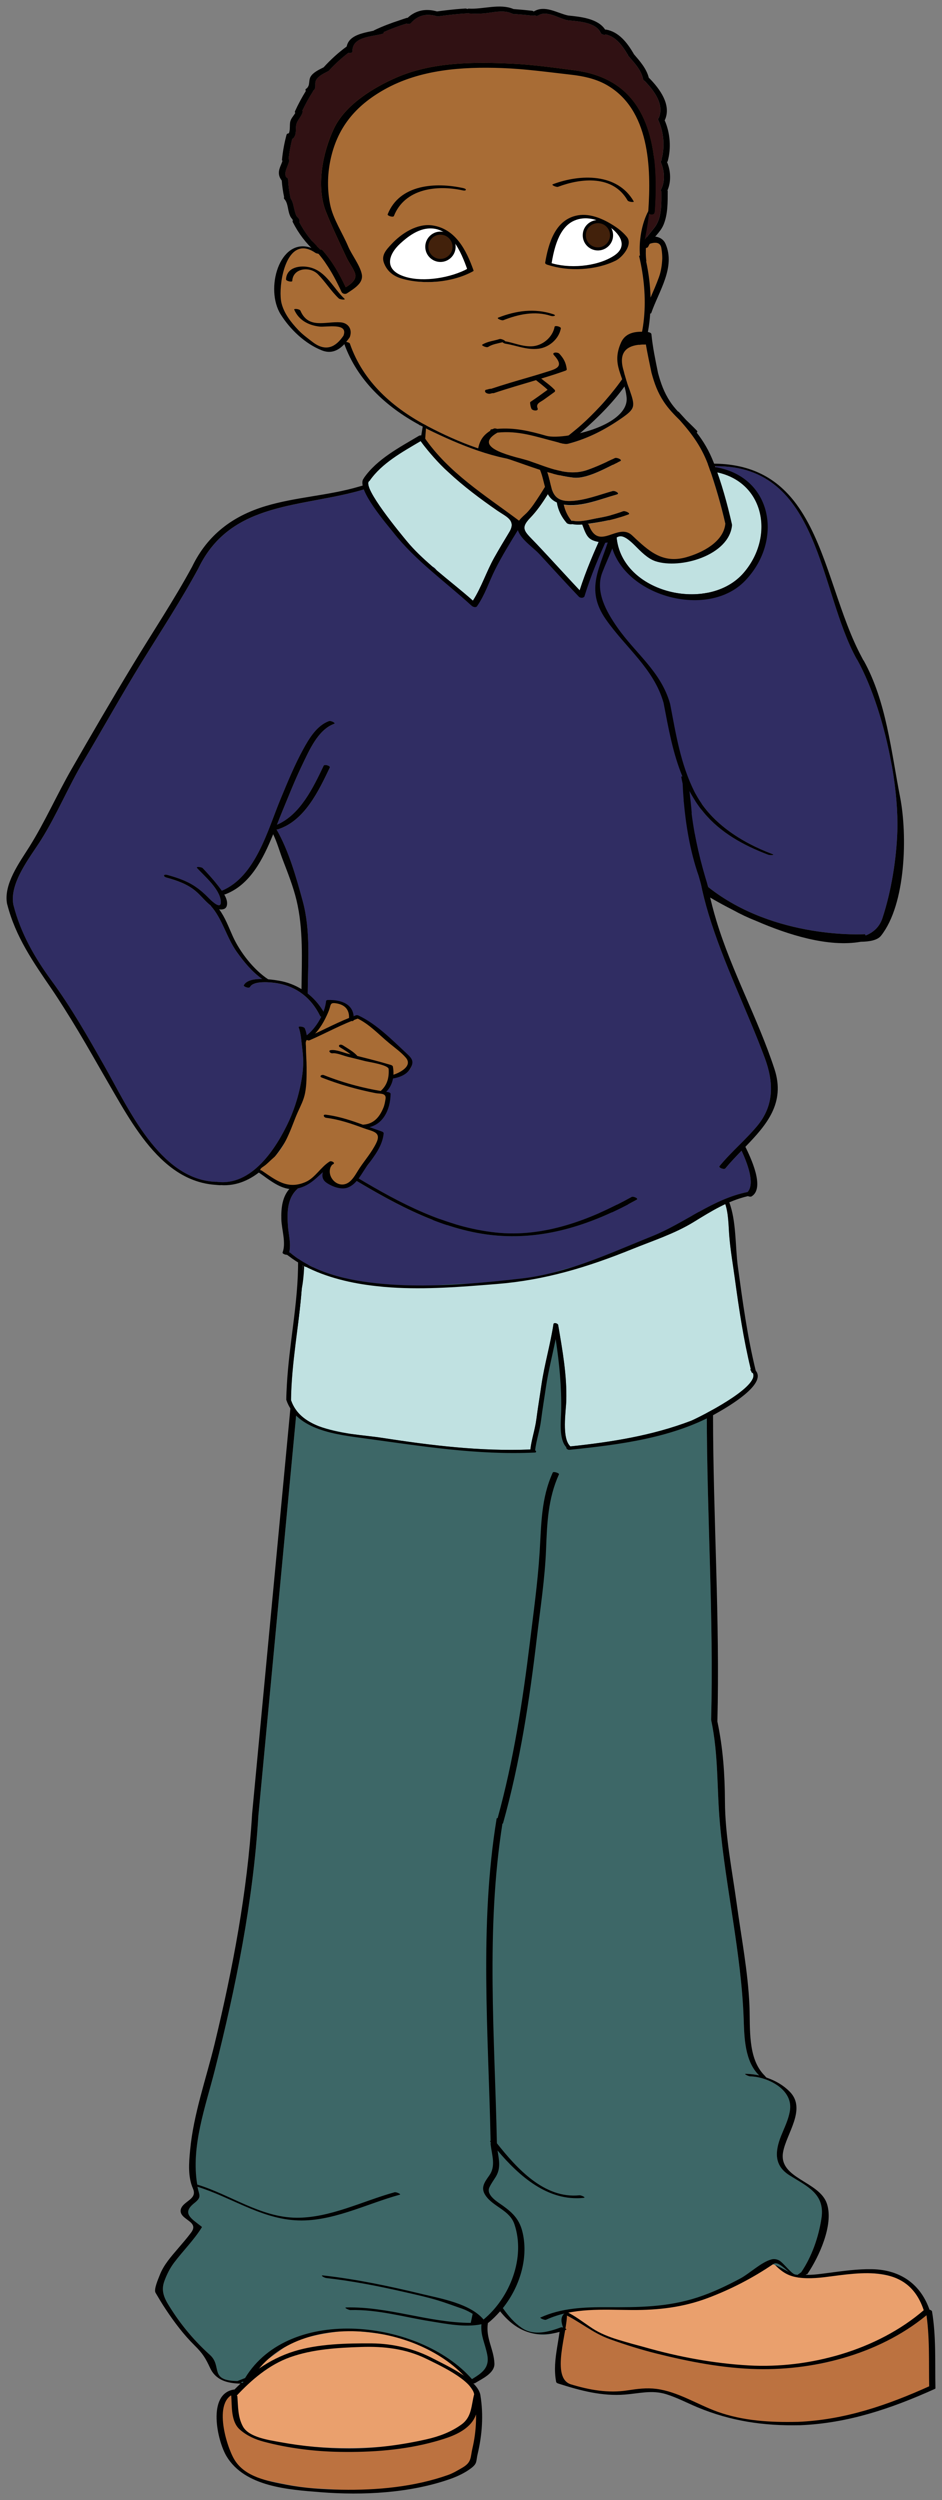 <svg xmlns="http://www.w3.org/2000/svg" xmlns:xlink="http://www.w3.org/1999/xlink" version="1.1" width="72.089" height="191.243" viewBox="0.325 0.372 72.089 191.243">
  <rect x="0.325" y="0.372" width="72.089" height="191.243" fill="#808080" stroke="none"/>
  <!-- Exported by Scratch - http://scratch.mit.edu/ -->
  <g id="ID0.5689998255111277">
    <g id="R_Shoe">
      <path id="Fill_8_" fill="#EAA06D" d="M 59.538 173.302 C 59.026 173.89 58.49 174.048 57.773 174.425 C 56.975 174.846 56.289 175.159 55.441 175.507 C 53.656 176.241 51.697 177.006 49.799 176.908 C 48.516 176.84 44.953 176.877 43.708 177.166 C 42.283 177.496 46.779 179.229 47.582 179.325 C 50.153 180.616 52.455 180.689 55.236 181.217 C 56.544 181.47 59.663 181.375 61.045 181.31 C 62.67 181.232 62.573 180.954 64.154 180.629 C 65.664 180.321 67.102 179.798 68.43 179.097 C 69.388 178.592 70.238 177.85 71.233 177.464 C 71.267 177.325 71.286 177.05 71.252 176.909 C 71.097 176.274 70.009 175.057 69.413 174.799 C 68.484 174.396 67.304 174.227 66.247 174.237 C 65.058 174.242 63.228 174.677 61.998 174.537 C 61.533 174.481 59.655 174.089 59.93 173.496 " stroke-width="0.95"/>
      <path id="Trim_1_" fill="#BC7240" d="M 71.435 177.413 C 71.68 178.326 71.729 179.273 71.759 180.267 C 71.773 180.756 71.652 181.118 71.593 181.535 C 71.532 181.99 71.699 182.424 71.637 182.878 C 70.625 183.277 69.743 183.887 68.688 184.234 C 67.549 184.61 66.365 184.899 65.217 185.258 C 62.519 186.107 59.462 185.945 56.739 185.313 C 55.655 185.062 54.629 184.674 53.601 184.257 C 52.609 183.854 51.873 183.317 50.771 183.226 C 49.648 183.129 48.564 183.459 47.429 183.379 C 46.37 183.307 45.166 183.235 44.181 182.858 C 42.082 182.052 43.534 178.883 43.475 177.345 C 43.898 177.596 44.728 178.05 45.144 178.342 C 46.042 178.959 46.781 179.095 47.822 179.39 C 48.933 179.708 49.83 180.099 50.937 180.401 C 53.33 181.056 55.826 181.287 58.32 181.425 C 60.719 181.557 63.029 181.422 65.252 180.566 C 66.491 180.091 67.68 179.486 68.857 178.871 C 69.577 178.494 70.574 177.307 71.371 177.296 " stroke-width="0.95"/>
      <path id="Outline_13_" d="M 71.028 177.131 C 71.079 177.285 71.556 177.352 71.505 177.194 C 70.827 175.101 69.23 173.992 67.045 173.954 C 65.942 173.935 64.853 174.092 63.763 174.233 C 63.191 174.307 62.611 174.396 62.036 174.389 C 61.02 174.381 60.436 174.012 59.76 173.3 C 59.661 173.196 59.184 173.162 59.317 173.302 C 59.975 173.995 60.445 174.452 61.416 174.591 C 62.296 174.715 63.184 174.601 64.057 174.484 C 66.92 174.102 69.952 173.806 71.028 177.131 L 71.028 177.131 L 71.028 177.131 L 71.028 177.131 L 71.028 177.131 L 71.028 177.131 L 71.028 177.131 L 71.028 177.131 L 71.028 177.131 L 71.028 177.131 Z M 71.652 177.193 C 71.627 177.037 71.147 176.952 71.175 177.13 C 71.495 179.067 71.395 181.02 71.434 182.969 C 71.438 183.115 71.917 183.222 71.911 183.032 C 71.871 181.079 71.973 179.126 71.652 177.193 L 71.652 177.193 L 71.652 177.193 L 71.652 177.193 L 71.652 177.193 L 71.652 177.193 L 71.652 177.193 L 71.652 177.193 L 71.652 177.193 L 71.652 177.193 Z M 61.541 185.889 C 61.866 185.882 61.522 185.628 61.351 185.632 C 59.271 185.678 57.2 185.564 55.224 184.855 C 53.687 184.302 52.192 183.317 50.551 183.109 C 49.806 183.014 49.091 183.109 48.349 183.224 C 46.87 183.453 45.44 183.194 44.02 182.764 C 42.428 182.277 43.764 178.709 43.712 177.375 C 43.705 177.229 43.228 177.126 43.236 177.316 C 43.306 179.102 42.542 180.792 42.887 182.577 C 42.907 182.66 43.032 182.699 43.098 182.717 C 44.75 183.244 46.399 183.683 48.146 183.545 C 49.239 183.461 50.207 183.179 51.301 183.515 C 52.133 183.775 52.888 184.175 53.689 184.512 C 56.252 185.578 58.771 185.95 61.541 185.889 L 61.541 185.889 L 61.541 185.889 L 61.541 185.889 L 61.541 185.889 L 61.541 185.889 L 61.541 185.889 L 61.541 185.889 L 61.541 185.889 L 61.541 185.889 Z M 71.867 183.112 C 72.058 183.024 71.618 182.827 71.487 182.889 C 68.21 184.368 64.949 185.488 61.354 185.634 C 61.032 185.647 61.37 185.899 61.542 185.891 C 65.211 185.743 68.522 184.62 71.867 183.112 L 71.867 183.112 L 71.867 183.112 L 71.867 183.112 L 71.867 183.112 L 71.867 183.112 L 71.867 183.112 L 71.867 183.112 L 71.867 183.112 L 71.867 183.112 Z M 71.49 177.256 C 71.611 177.152 71.168 176.968 71.042 177.071 C 67.464 180.156 62.268 181.577 57.629 181.316 C 54.956 181.164 52.298 180.67 49.723 179.94 C 48.413 179.568 46.812 179.237 45.658 178.481 C 44.976 178.032 44.358 177.531 43.617 177.181 C 43.411 177.082 43.134 177.22 43.433 177.36 C 44.712 177.965 45.662 178.832 47.018 179.316 C 48.176 179.732 49.347 180.101 50.54 180.4 C 53.073 181.033 55.663 181.536 58.279 181.597 C 62.899 181.7 67.925 180.334 71.49 177.256 L 71.49 177.256 L 71.49 177.256 L 71.49 177.256 L 71.49 177.256 L 71.49 177.256 L 71.49 177.256 L 71.49 177.256 L 71.49 177.256 L 71.49 177.256 Z " stroke-width="0.95" fill="undefined"/>
    </g>
    <g id="L_Shoe">
      <path id="Fill_6_" fill="#EAA06D" d="M 36.883 183.566 C 36.891 184.256 36.419 185.59 35.884 185.939 C 35.16 186.404 33.846 186.906 33.01 187.076 C 29.348 187.825 24.085 187.855 20.439 186.938 C 19.604 186.728 18.786 186.278 18.575 185.612 C 18.464 185.26 18.205 183.817 18.257 183.496 C 18.35 182.903 19.623 182.145 20 181.616 C 20.403 181.048 21.247 180.592 21.808 180.141 C 22.94 179.226 24.679 178.948 26.103 178.736 C 27.731 178.491 29.171 178.712 30.851 179.192 C 32.155 179.567 33.214 180.157 34.378 180.821 C 34.938 181.144 35.448 181.396 35.786 181.995 C 36.065 182.488 36.36 183.271 36.883 183.566 " stroke-width="0.95"/>
      <path id="Trim" fill="#BC7240" d="M 36.544 184.928 C 36.498 184.881 36.367 185.466 36.284 185.444 C 36.051 185.773 35.813 185.95 35.463 186.267 C 35.112 186.583 34.374 186.698 33.96 186.871 C 32.559 187.457 30.969 187.505 29.447 187.709 C 26.753 188.075 24.425 187.96 21.651 187.236 C 20.591 186.96 18.817 186.687 18.573 185.605 C 18.422 184.937 18.553 183.228 17.702 183.573 C 16.837 183.928 17.064 185.297 17.183 186.102 C 17.341 187.186 17.746 188.199 18.509 189.09 C 19.143 189.834 20.148 189.982 21.076 190.178 C 22.196 190.411 23.386 190.672 24.534 190.719 C 25.924 190.778 26.94 190.904 28.326 190.904 C 29.85 190.904 31.388 190.684 32.854 190.33 C 33.598 190.15 34.376 190.125 35.029 189.716 C 35.479 189.432 36.392 189.28 36.527 188.772 C 36.804 187.72 37.365 185.902 36.987 184.913 " stroke-width="0.95"/>
      <path id="Outline_12_" d="M 36.617 183.544 C 36.642 183.7 37.122 183.785 37.093 183.607 C 36.894 182.384 34.451 181.309 33.521 180.815 C 32.068 180.044 30.423 179.643 28.782 179.63 C 26.872 179.618 24.658 179.663 22.825 180.237 C 20.878 180.846 19.334 182.007 17.956 183.486 C 17.837 183.61 18.292 183.782 18.404 183.665 C 19.563 182.422 20.905 181.267 22.53 180.687 C 24.248 180.073 26.163 179.961 27.977 179.902 C 29.696 179.846 31.381 180.035 32.944 180.804 C 33.839 181.247 36.432 182.416 36.617 183.544 L 36.617 183.544 L 36.617 183.544 L 36.617 183.544 L 36.617 183.544 L 36.617 183.544 L 36.617 183.544 L 36.617 183.544 L 36.617 183.544 L 36.617 183.544 Z M 18.492 183.688 C 18.483 183.534 18.005 183.437 18.023 183.63 C 18.082 184.458 17.988 185.606 18.677 186.219 C 19.204 186.686 19.848 186.978 20.53 187.154 C 22.385 187.649 24.409 187.898 26.328 187.929 C 28.742 187.972 31.269 187.791 33.605 187.139 C 34.462 186.897 35.409 186.615 36.099 186.012 C 36.901 185.315 36.837 184.609 37.096 183.643 C 36.936 183.607 36.778 183.578 36.619 183.544 C 36.844 184.891 36.794 186.32 36.48 187.654 C 36.315 188.349 36.439 188.713 35.712 189.136 C 35.363 189.339 35.004 189.555 34.623 189.693 C 32.044 190.608 29.169 190.873 26.451 190.823 C 25.041 190.797 23.621 190.71 22.237 190.441 C 20.814 190.164 19.069 189.864 18.258 188.513 C 17.633 187.476 16.495 183.732 18.524 183.413 C 18.79 183.37 18.371 183.142 18.228 183.16 C 16.152 183.487 16.954 187.088 17.661 188.264 C 19.067 190.608 22.417 190.818 24.862 191.013 C 28.105 191.269 31.719 191.087 34.807 189.992 C 35.35 189.798 35.918 189.529 36.378 189.178 C 36.869 188.803 36.743 188.659 36.877 188.094 C 37.225 186.626 37.335 185.104 37.091 183.611 C 37.069 183.474 36.655 183.357 36.614 183.512 C 36.383 184.367 36.449 185.244 35.649 185.828 C 34.852 186.407 33.93 186.749 32.974 186.966 C 31.036 187.404 29.042 187.667 27.056 187.669 C 25.276 187.671 23.486 187.501 21.733 187.177 C 20.902 187.025 19.378 186.816 18.92 185.995 C 18.524 185.279 18.549 184.484 18.492 183.688 L 18.492 183.688 L 18.492 183.688 L 18.492 183.688 L 18.492 183.688 L 18.492 183.688 L 18.492 183.688 L 18.492 183.688 L 18.492 183.688 L 18.492 183.688 Z " stroke-width="0.95" fill="undefined"/>
    </g>
    <g id="Pants">
      <path id="Fill_7_" fill="#3D6767" d="M 61.636 174.19 C 62.453 172.987 62.967 171.502 63.188 170.069 C 63.483 168.177 62.079 167.614 60.743 166.772 C 59.564 166.03 59.616 164.973 60.1 163.754 C 60.356 163.112 60.661 162.526 60.774 161.835 C 60.904 161.049 60.518 160.425 59.939 159.978 C 59.872 159.93 59.802 159.881 59.736 159.836 C 59.127 159.439 58.365 159.214 57.727 159.201 C 57.626 159.201 57.181 159.002 57.417 159.006 C 57.755 159.014 58.091 159.059 58.421 159.129 C 57.318 158.052 57.286 156.257 57.237 154.813 C 57.145 152.276 56.805 149.806 56.426 147.298 C 56.051 144.812 55.634 142.309 55.414 139.802 C 55.177 137.147 55.314 134.594 54.751 131.955 C 54.751 131.951 54.759 131.951 54.76 131.949 C 54.758 131.944 54.747 131.938 54.747 131.932 C 54.947 124.117 54.423 116.318 54.415 108.505 C 54.415 108.501 54.43 108.501 54.434 108.498 L 53.282 92.96 C 53.282 92.96 40.1 92.842 24.128 95.514 L 23.013 108.368 C 23.013 108.368 23.145 108.637 22.992 108.589 C 22.027 118.821 21.058 129.062 20.093 139.298 C 20.093 139.3 20.095 139.3 20.095 139.302 C 19.694 145.841 18.374 152.355 16.771 158.697 C 16.045 161.567 14.859 164.689 15.444 167.678 C 15.565 168.297 15.8 168.42 15.19 168.902 C 14.214 169.676 14.967 170.077 15.756 170.695 C 15.772 170.71 15.777 170.723 15.776 170.745 C 15.164 171.731 14.336 172.54 13.643 173.461 C 13.324 173.884 13.094 174.352 12.91 174.847 C 12.573 175.741 13.016 176.371 13.483 177.1 C 14.296 178.362 15.275 179.506 16.39 180.508 C 17.366 181.388 16.286 182.479 18.502 182.508 C 18.568 182.512 18.806 182.61 18.858 182.668 C 20.245 181.662 21.322 179.365 23.441 179.172 C 25.802 178.534 27.329 178.595 29.424 178.899 C 31.424 179.193 31.84 179.196 33.512 180.265 C 34.324 180.571 36.229 182.502 36.676 182.451 C 37.413 182.366 38.168 181.386 37.376 178.904 C 36.962 177.609 37.601 178.143 38.571 176.909 C 39.087 178.167 41.447 179.765 43.442 178.517 C 43.358 178.13 42.631 176.909 45.389 176.909 C 47.975 176.931 49.525 176.922 52.228 176.685 C 53.69 176.556 55.466 175.549 56.841 174.991 C 58.041 174.503 57.858 173.942 59.065 173.588 C 59.761 173.315 61.214 174.846 61.816 174.314 C 61.707 174.274 61.617 174.219 61.636 174.19 L 61.636 174.19 L 61.636 174.19 L 61.636 174.19 L 61.636 174.19 L 61.636 174.19 L 61.636 174.19 L 61.636 174.19 L 61.636 174.19 Z " stroke-width="0.95"/>
      <path id="Outline_11_" d="M 63.612 168.958 C 63.044 167.214 59.908 167.039 60.249 165.016 C 60.491 163.587 62.082 161.7 60.751 160.365 C 60.268 159.878 59.677 159.543 59.044 159.32 C 59.021 159.31 58.997 159.301 58.974 159.292 C 58.921 159.248 58.887 159.19 58.838 159.142 C 57.517 157.826 57.753 155.48 57.677 153.767 C 57.562 151.168 57.06 148.603 56.708 146.031 C 56.351 143.422 55.815 140.806 55.803 138.164 C 55.793 136.091 55.656 134.091 55.224 132.058 C 55.424 124.246 54.9 116.451 54.891 108.64 L 53.756 92.488 C 41.584 92.072 23.712 95.042 23.712 95.042 L 22.535 108.243 C 22.08 113.061 21.625 117.881 21.169 122.701 C 21.091 123.527 21.013 124.35 20.935 125.176 C 20.494 129.844 20.054 134.511 19.613 139.177 C 19.613 139.179 19.615 139.179 19.615 139.181 C 19.254 145.083 18.137 150.983 16.748 156.722 C 16.099 159.396 15.13 162.101 14.874 164.855 C 14.78 165.827 14.696 166.887 15.092 167.787 C 15.382 168.445 14.757 168.644 14.376 169.027 C 14.088 169.319 14.054 169.642 14.376 169.942 C 14.789 170.324 15.421 170.522 14.949 171.155 C 14.639 171.572 14.3 171.96 13.963 172.354 C 13.428 172.979 12.835 173.643 12.543 174.425 C 12.445 174.679 12.077 175.501 12.229 175.757 C 12.481 176.183 12.733 176.612 13.009 177.024 C 13.659 178.001 14.37 178.95 15.207 179.777 C 15.842 180.402 16.059 180.764 16.414 181.531 C 16.57 181.863 16.785 182.101 17.035 182.275 C 17.041 182.278 17.047 182.284 17.053 182.288 C 17.506 182.594 18.081 182.689 18.688 182.707 C 18.727 182.707 18.765 182.711 18.803 182.711 C 18.807 182.711 18.807 182.711 18.81 182.711 C 18.87 182.709 18.878 182.694 18.857 182.672 C 18.84 182.653 18.803 182.631 18.761 182.611 C 18.813 182.594 18.868 182.574 18.924 182.555 C 18.947 182.633 19.326 182.775 19.393 182.666 C 22.579 176.862 32.491 177.938 36.236 182.571 C 36.306 182.656 36.578 182.731 36.678 182.671 C 37.19 182.346 38.197 181.917 38.162 181.16 C 38.109 180.037 37.487 179.24 37.661 178.08 C 37.998 177.817 38.307 177.506 38.597 177.175 C 39.917 178.826 41.532 179.367 43.64 178.59 C 43.784 178.538 43.356 178.364 43.25 178.405 C 42.32 178.75 41.191 179.071 40.28 178.463 C 39.676 178.06 39.232 177.53 38.815 176.943 C 38.813 176.939 38.805 176.939 38.802 176.936 C 40.074 175.345 40.768 173.176 40.33 171.2 C 40.112 170.2 39.618 169.68 38.807 169.098 C 38.446 168.839 37.51 168.304 37.772 167.708 C 37.909 167.406 38.086 167.177 38.258 166.897 C 38.671 166.231 38.511 165.579 38.4 164.874 C 40.073 166.85 42.257 168.778 44.984 168.498 C 45.224 168.472 44.777 168.288 44.674 168.301 C 41.981 168.577 39.888 166.255 38.351 164.322 C 38.186 156.171 37.495 147.97 38.774 139.873 C 38.789 139.866 38.814 139.866 38.818 139.853 C 40.122 135.203 40.848 130.427 41.411 125.638 C 41.674 123.399 42.026 121.135 42.114 118.879 C 42.192 116.879 42.261 115.005 43.102 113.148 C 43.141 113.064 42.676 112.903 42.627 113.016 C 41.719 115.016 41.757 117.009 41.619 119.152 C 41.476 121.43 41.156 123.705 40.88 125.971 C 40.327 130.509 39.626 135.029 38.41 139.444 C 38.37 139.448 38.336 139.457 38.332 139.479 C 36.997 147.645 37.703 155.917 37.87 164.138 C 37.834 164.146 37.817 164.164 37.843 164.196 C 37.853 164.209 37.863 164.22 37.873 164.233 C 37.873 164.27 37.875 164.305 37.876 164.342 C 37.875 164.346 37.865 164.344 37.865 164.348 C 37.868 164.381 37.875 164.417 37.879 164.45 C 37.879 164.459 37.879 164.467 37.879 164.474 C 37.879 164.475 37.881 164.475 37.881 164.477 C 37.98 165.26 38.271 166.077 37.777 166.773 C 37.404 167.305 37.081 167.719 37.48 168.31 C 38.07 169.192 39.321 169.424 39.691 170.511 C 40.56 173.067 39.352 176.133 37.33 177.805 C 36.301 176.577 34.033 176.195 32.617 175.853 C 30.13 175.253 27.619 174.723 25.075 174.435 C 24.763 174.4 25.158 174.615 25.28 174.628 C 27.303 174.858 29.304 175.249 31.288 175.704 C 32.152 175.901 33.021 176.092 33.871 176.35 C 34.422 176.519 34.948 176.718 35.488 176.905 C 35.844 177.016 36.181 177.172 36.497 177.371 C 36.45 177.602 36.399 177.832 36.351 178.061 C 33.125 178.05 30.054 176.8 26.828 176.881 C 26.591 176.889 27.037 177.082 27.136 177.08 C 29.229 177.022 31.193 177.607 33.24 177.935 C 34.479 178.135 35.909 178.425 37.169 178.165 C 37.094 179.047 37.432 179.571 37.614 180.499 C 37.814 181.517 37.183 181.907 36.444 182.366 C 32.474 177.84 22.506 176.642 19.082 182.28 L 18.501 182.51 C 16.285 182.481 17.366 181.389 16.39 180.51 C 15.274 179.508 14.296 178.363 13.482 177.102 C 13.016 176.372 12.572 175.743 12.909 174.849 C 13.093 174.354 13.324 173.886 13.642 173.463 C 14.335 172.541 15.164 171.732 15.775 170.747 C 15.776 170.725 15.77 170.712 15.755 170.697 C 14.966 170.079 14.213 169.679 15.189 168.904 C 15.8 168.422 15.564 168.299 15.443 167.68 C 15.441 167.67 15.441 167.661 15.44 167.65 C 17.962 168.429 20.194 170.025 22.887 170.21 C 25.635 170.401 28.303 168.973 30.92 168.255 C 31.059 168.215 30.639 168.037 30.524 168.069 C 28.09 168.737 25.584 170.038 23.012 170.018 C 20.285 169.999 17.965 168.255 15.419 167.481 C 14.923 164.551 16.061 161.505 16.771 158.699 C 18.374 152.357 19.694 145.843 20.095 139.304 C 20.095 139.302 20.093 139.302 20.093 139.3 C 21.058 129.064 22.027 118.823 22.992 108.591 C 23.145 108.639 23.013 108.37 23.013 108.37 L 24.128 95.516 C 40.1 92.844 53.282 92.962 53.282 92.962 L 54.434 108.499 C 54.43 108.503 54.415 108.503 54.415 108.507 C 54.423 116.321 54.947 124.119 54.747 131.934 C 54.747 131.94 54.758 131.946 54.76 131.951 C 54.759 131.953 54.751 131.953 54.751 131.957 C 55.314 134.595 55.177 137.149 55.414 139.804 C 55.634 142.311 56.052 144.813 56.426 147.3 C 56.804 149.809 57.145 152.278 57.237 154.815 C 57.286 156.259 57.318 158.054 58.421 159.131 C 58.091 159.06 57.756 159.016 57.417 159.008 C 57.181 159.004 57.626 159.203 57.727 159.203 C 58.365 159.216 59.128 159.44 59.736 159.838 C 59.806 159.884 59.875 159.931 59.939 159.98 C 60.518 160.427 60.904 161.051 60.774 161.837 C 60.661 162.528 60.356 163.114 60.1 163.756 C 59.616 164.975 59.564 166.031 60.743 166.773 C 62.079 167.616 63.483 168.179 63.188 170.071 C 62.968 171.504 62.454 172.989 61.636 174.192 L 61.355 174.387 L 61.358 174.396 C 61.303 174.377 61.255 174.367 61.228 174.369 C 60.935 174.392 60.265 173.434 59.926 173.27 C 59.736 173.183 59.541 173.152 59.343 173.212 C 58.561 173.432 57.701 174.278 56.97 174.67 C 55.921 175.228 54.84 175.746 53.706 176.114 C 51.404 176.862 49.203 176.875 46.809 176.863 C 45.054 176.854 43.299 176.912 41.676 177.656 C 41.617 177.681 41.997 177.88 42.125 177.817 C 44.179 176.875 46.478 177.064 48.677 177.077 C 50.691 177.09 52.589 176.875 54.491 176.159 C 56.259 175.494 57.941 174.622 59.502 173.561 C 59.992 173.227 60.708 174.448 61.401 174.548 L 61.416 174.595 C 61.416 174.595 61.962 174.498 62.017 174.352 C 62.056 174.35 62.096 174.348 62.113 174.322 C 62.995 173.022 64.133 170.567 63.612 168.958 L 63.612 168.958 L 63.612 168.958 L 63.612 168.958 L 63.612 168.958 L 63.612 168.958 L 63.612 168.958 L 63.612 168.958 L 63.612 168.958 Z " stroke-width="0.95" fill="undefined"/>
    </g>
    <g id="Undershirt">
      <path id="Fill_5_" fill="#C0E1E1" d="M 22.598 107.487 C 22.934 108.483 23.74 109.085 24.725 109.472 C 25.483 109.734 26.328 109.914 27.143 110.055 C 28.012 110.179 28.857 110.251 29.538 110.357 C 33.314 110.941 37.099 111.408 40.927 111.251 C 40.926 111.243 40.915 111.236 40.917 111.227 C 41.01 110.45 41.276 109.707 41.375 108.922 C 41.486 108.056 41.633 107.195 41.758 106.329 C 41.986 104.752 42.443 103.228 42.681 101.662 C 42.705 101.51 43.019 101.604 43.041 101.725 C 43.368 103.645 43.722 105.583 43.66 107.54 C 43.636 108.319 43.294 110.396 43.977 111.015 C 47.12 110.684 50.24 110.191 53.205 109.057 C 53.521 108.938 57.675 106.906 57.97 105.717 C 57.973 105.689 57.98 105.661 57.981 105.635 C 57.989 105.555 57.978 105.481 57.944 105.413 C 57.887 105.389 57.838 105.357 57.827 105.311 C 57.821 105.287 57.816 105.263 57.809 105.239 C 57.809 105.237 57.809 105.237 57.809 105.237 C 57.733 105.178 57.744 105.132 57.778 105.099 C 57.223 102.815 56.877 100.497 56.56 98.166 C 56.414 97.094 56.225 96.019 56.138 94.94 C 56.069 94.109 56.086 93.17 55.794 92.378 C 53.258 93.241 50.706 95.128 48.175 95.996 C 44.983 97.089 42.681 98.031 39.315 98.436 C 36.422 98.787 33.751 98.818 30.839 98.818 C 29.584 98.818 27.881 98.44 26.672 98.146 C 26.128 98.018 25.151 97.746 24.614 97.573 C 24.243 97.458 24.117 96.907 23.901 97.156 C 23.63 97.472 23.57 97.03 23.599 97.347 C 23.567 97.967 23.515 98.463 23.416 98.979 C 23.199 101.817 22.631 104.628 22.597 107.484 C 22.596 107.485 22.598 107.485 22.598 107.487 L 22.598 107.487 L 22.598 107.487 L 22.598 107.487 L 22.598 107.487 L 22.598 107.487 L 22.598 107.487 L 22.598 107.487 L 22.598 107.487 Z " stroke-width="0.95"/>
      <path id="Outline_10_" d="M 58.159 105.223 C 57.518 102.612 57.16 99.953 56.796 97.292 C 56.581 95.737 56.689 93.765 56.115 92.295 C 56.062 92.161 55.704 92.139 55.777 92.323 C 55.784 92.34 55.787 92.36 55.794 92.377 C 56.086 93.169 56.068 94.108 56.136 94.939 C 56.225 96.019 56.413 97.094 56.559 98.165 C 56.877 100.496 57.222 102.814 57.777 105.097 C 57.743 105.131 57.733 105.177 57.808 105.236 C 57.809 105.236 57.809 105.236 57.809 105.238 C 57.815 105.262 57.82 105.287 57.826 105.31 C 57.837 105.357 57.886 105.388 57.943 105.412 C 57.977 105.48 57.988 105.555 57.98 105.634 C 57.978 105.66 57.976 105.688 57.969 105.716 C 57.674 106.905 53.52 108.937 53.204 109.056 C 50.239 110.189 47.119 110.683 43.976 111.014 C 43.292 110.395 43.636 108.318 43.659 107.539 C 43.72 105.581 43.366 103.644 43.04 101.724 C 43.019 101.603 42.703 101.508 42.68 101.661 C 42.442 103.227 41.986 104.751 41.757 106.328 C 41.632 107.194 41.485 108.055 41.374 108.921 C 41.275 109.706 41.008 110.448 40.916 111.226 C 40.915 111.236 40.925 111.243 40.926 111.25 C 37.099 111.407 33.313 110.94 29.538 110.356 C 28.856 110.25 28.011 110.177 27.142 110.054 C 26.314 109.935 25.469 109.762 24.724 109.471 C 23.739 109.084 22.932 108.482 22.597 107.486 C 22.597 107.484 22.596 107.484 22.595 107.484 C 22.629 104.628 23.197 101.817 23.414 98.979 C 23.47 98.247 23.508 97.513 23.5 96.776 C 23.498 96.632 23.134 96.568 23.136 96.743 C 23.154 98.423 22.966 100.087 22.757 101.748 C 22.566 103.266 22.364 104.781 22.278 106.307 C 22.256 106.689 22.238 107.072 22.233 107.454 C 22.233 107.455 22.236 107.457 22.236 107.459 C 23.022 109.778 26.118 110.113 28.19 110.395 C 32.544 110.987 36.834 111.693 41.246 111.485 C 41.405 111.478 41.364 111.378 41.276 111.311 C 41.368 110.537 41.632 109.798 41.731 109.019 C 41.842 108.153 41.983 107.292 42.113 106.427 C 42.295 105.219 42.599 104.038 42.839 102.851 C 42.843 102.832 42.845 102.814 42.849 102.797 C 42.853 102.816 42.855 102.836 42.858 102.856 C 43.131 104.674 43.308 106.466 43.27 108.329 C 43.255 109.071 43.078 110.457 43.668 111.086 C 43.625 111.16 43.775 111.293 43.899 111.277 C 47.725 110.884 51.94 110.362 55.325 108.385 C 55.992 108.001 59.032 106.255 58.159 105.223 L 58.159 105.223 L 58.159 105.223 L 58.159 105.223 L 58.159 105.223 L 58.159 105.223 L 58.159 105.223 L 58.159 105.223 L 58.159 105.223 Z " stroke-width="0.95" fill="undefined"/>
    </g>
    <g id="Neck">
      <path id="Fill_1_" fill="#A86C35" d="M 40.049 40.203 C 44.185 39.996 45.063 37.677 45.252 36.639 C 44.814 36.737 42.93 37.035 42.909 34.853 C 42.322 35.21 41.701 35.501 41.054 35.654 C 41.054 35.654 41.053 35.654 41.052 35.654 C 41.032 35.658 41.004 35.662 40.963 35.661 C 38.354 35.61 35.417 34.361 33.105 33.235 C 33.044 33.205 32.985 33.172 32.925 33.14 L 32.856 34.062 L 32.647 36.798 C 33.434 37.833 35.836 40.414 40.049 40.203 L 40.049 40.203 L 40.049 40.203 L 40.049 40.203 L 40.049 40.203 L 40.049 40.203 L 40.049 40.203 L 40.049 40.203 L 40.049 40.203 Z " stroke-width="0.95"/>
      <path id="L_Side" d="M 32.856 34.062 L 32.924 33.14 L 32.944 32.875 L 32.707 32.815 L 32.559 33.706 L 32.321 36.458 L 32.443 36.633 L 32.637 36.913 L 32.856 34.062 " stroke-width="0.95" fill="undefined"/>
      <path id="R_Side" d="M 45.344 36.616 L 45.341 36.581 L 45.324 36.398 C 42.889 36.853 43.146 34.557 43.146 34.557 L 42.909 34.557 C 42.902 34.664 42.906 34.755 42.908 34.852 C 42.931 37.322 45.344 36.616 45.344 36.616 L 45.344 36.616 L 45.344 36.616 L 45.344 36.616 L 45.344 36.616 L 45.344 36.616 L 45.344 36.616 L 45.344 36.616 L 45.344 36.616 Z " stroke-width="0.95" fill="undefined"/>
    </g>
    <g id="Sweater">
      <path id="ID0.5121592106297612" fill="#302D63" d="M 33.66 98.695 C 34.441 98.63 35.243 98.571 36.084 98.571 C 36.104 98.571 36.124 98.571 36.143 98.571 C 37.579 98.468 39.01 98.317 40.41 98.154 C 41.109 98.071 41.8 97.932 42.486 97.766 C 43.104 97.575 43.706 97.406 44.3 97.254 C 46.327 96.595 48.302 95.713 50.243 94.933 C 52.736 93.933 54.872 92.089 57.535 91.56 C 58.131 90.915 57.496 89.308 57.075 88.402 C 56.647 88.845 56.218 89.29 55.833 89.756 C 55.74 89.871 55.285 89.705 55.388 89.577 C 55.861 89.004 56.387 88.481 56.912 87.955 C 56.919 87.951 56.916 87.942 56.927 87.941 C 57.383 87.483 57.84 87.023 58.256 86.527 C 59.593 84.931 59.542 83.153 58.841 81.276 C 57.465 77.585 55.695 74.078 54.547 70.295 C 53.562 67.047 53.261 63.842 53.617 60.479 C 53.645 60.216 53.675 59.953 53.705 59.691 C 53.701 59.685 53.697 59.677 53.693 59.67 C 53.687 59.659 53.706 59.656 53.709 59.649 C 54.08 56.334 54.528 53.083 54.282 49.722 C 54.278 49.671 54.324 49.649 54.383 49.641 C 54.24 47.859 53.531 40.034 53.4 38.593 C 53.4 38.593 53.399 38.593 53.399 38.592 C 52.942 38.35 52.476 38.125 52.003 37.918 C 51.992 37.913 51.98 37.907 51.969 37.902 C 51.487 37.692 50.999 37.501 50.504 37.331 C 50.014 37.166 49.515 37.028 49.011 36.913 L 45.622 36.459 C 45.622 36.459 45.502 40.259 40.001 40.536 C 34.498 40.814 32.242 36.855 32.084 36.697 L 28.484 37.725 C 28.484 37.725 28.339 37.806 28.224 37.801 C 23.504 39.228 18.036 38.653 15.521 43.818 C 15.521 43.818 15.522 43.819 15.522 43.82 C 14.188 46.292 12.645 48.638 11.171 51.026 C 9.631 53.528 8.2 56.099 6.702 58.623 C 5.542 60.577 4.67 62.706 3.468 64.622 C 2.639 65.945 1.018 67.925 1.352 69.602 C 1.352 69.602 1.351 69.602 1.352 69.603 C 1.897 71.747 2.974 73.632 4.274 75.401 C 5.778 77.453 7.039 79.675 8.292 81.88 C 10.112 85.076 12.543 90.625 16.845 90.781 C 16.865 90.781 16.87 90.772 16.898 90.776 C 19.596 91.15 21.484 88.198 22.448 86.109 C 22.566 85.85 22.675 85.584 22.774 85.316 C 22.87 85.056 22.957 84.793 23.037 84.528 C 23.229 83.887 23.373 83.231 23.463 82.569 C 23.55 81.947 23.547 81.315 23.467 80.692 L 23.467 80.692 C 23.465 80.678 23.466 80.663 23.464 80.649 C 23.401 80.164 23.359 79.39 23.179 78.97 C 23.122 78.844 23.595 78.897 23.653 79.04 C 23.761 79.293 23.816 79.591 23.855 79.898 C 23.901 80.254 23.924 80.619 23.966 80.941 C 24.044 81.521 24.001 82.117 23.941 82.696 C 23.903 83.037 23.844 83.376 23.768 83.711 C 24.23 82.808 24.919 81.023 24.959 78.298 C 24.959 78.298 24.974 78.248 24.997 78.191 C 24.918 78.168 24.845 78.136 24.821 78.088 C 24.16 76.736 23.049 75.852 21.555 75.591 C 21.138 75.517 19.733 75.359 19.464 75.869 C 19.385 76.015 18.927 75.851 18.985 75.739 C 19.188 75.356 19.781 75.257 20.38 75.262 C 19.604 74.703 18.999 73.97 18.445 73.191 C 17.66 72.093 17.35 70.666 16.455 69.668 C 16.421 69.655 16.409 69.64 16.419 69.624 C 16.418 69.623 16.416 69.62 16.415 69.619 C 16.02 69.302 15.693 68.873 15.315 68.553 C 14.676 68.006 13.859 67.723 13.061 67.504 C 12.778 67.428 12.833 67.221 13.117 67.299 C 13.873 67.506 14.635 67.758 15.284 68.203 C 15.649 68.452 15.967 68.731 16.273 69.046 C 16.284 69.058 16.305 69.078 16.32 69.094 C 16.343 69.087 16.341 69.09 16.326 69.099 C 16.577 69.351 17.275 70.003 17.224 69.322 C 17.153 68.393 16.001 67.421 15.403 66.779 C 15.278 66.643 15.751 66.686 15.843 66.787 C 16.241 67.21 16.63 67.638 16.988 68.095 C 17.079 68.212 17.193 68.355 17.302 68.511 C 19.906 67.424 20.817 63.844 21.808 61.468 C 22.34 60.187 22.861 58.908 23.529 57.688 C 23.985 56.854 24.575 55.87 25.509 55.53 C 25.632 55.486 26.068 55.681 25.89 55.748 C 24.639 56.204 23.969 57.827 23.432 58.932 C 22.881 60.073 22.418 61.259 21.933 62.428 C 21.797 62.756 21.66 63.106 21.52 63.462 C 23.31 62.702 24.303 60.606 25.09 58.956 C 25.158 58.808 25.622 58.962 25.567 59.084 C 24.712 60.883 23.622 63.19 21.564 63.824 C 21.544 63.83 21.518 63.829 21.488 63.826 C 22.427 65.46 22.997 67.493 23.49 69.301 C 24.112 71.567 23.886 74.048 23.875 76.371 C 24.463 76.84 24.946 77.444 25.296 78.156 C 25.296 78.156 25.599 81.879 23.494 84.887 L 23.347 88.021 L 27.679 90.464 C 30.953 92.424 34.419 94.245 38.268 94.657 C 41.954 95.05 45.499 93.683 48.667 91.931 C 48.787 91.867 49.23 92.048 49.05 92.149 C 45.716 93.988 42.184 95.209 38.34 94.89 C 34.398 94.563 30.718 92.574 27.39 90.577 L 23.333 88.314 L 23.196 91.228 C 22.274 91.956 22.285 93.146 22.365 94.216 C 22.409 94.81 22.617 95.565 22.455 96.168 C 22.491 96.18 22.524 96.192 22.543 96.209 C 24.555 97.911 27.505 98.43 30.035 98.621 C 31.229 98.709 32.443 98.725 33.66 98.695 L 33.66 98.695 L 33.66 98.695 L 33.66 98.695 L 33.66 98.695 L 33.66 98.695 L 33.66 98.695 L 33.66 98.695 L 33.66 98.695 Z " stroke-width="0.95"/>
      <path id="ID0.9942641439847648" fill="#010101" d="M 54.758 49.789 C 54.756 49.762 54.726 49.738 54.694 49.715 C 54.583 47.639 54.2 40.709 53.926 38.884 C 53.927 38.885 53.929 38.886 53.931 38.887 C 53.931 38.887 53.931 38.887 53.931 38.887 C 53.895 38.766 53.869 38.642 53.854 38.516 L 53.637 38.444 C 52.556 37.849 51.413 37.324 50.243 36.983 C 49.865 36.873 49.485 36.775 49.105 36.706 L 49.145 36.617 C 48.392 36.419 45.306 36.142 45.306 36.142 C 45.306 36.166 45.302 36.359 45.251 36.641 C 45.063 37.679 44.185 39.998 40.048 40.205 C 35.835 40.416 33.433 37.834 32.646 36.8 C 32.45 36.544 32.35 36.379 32.35 36.379 L 32.142 36.32 L 28.1 37.51 C 27.996 37.543 27.889 37.569 27.784 37.6 C 25.441 38.291 22.966 38.384 20.627 39.092 C 18.111 39.853 16.205 41.301 15.042 43.691 C 15.042 43.691 15.043 43.692 15.043 43.693 C 13.638 46.287 11.996 48.736 10.472 51.258 C 8.875 53.894 7.318 56.566 5.784 59.238 C 4.67 61.183 3.769 63.231 2.584 65.129 C 1.828 66.337 0.57 68.02 0.87 69.534 C 0.87 69.536 0.875 69.537 0.876 69.54 C 1.512 72.037 2.878 73.983 4.304 76.066 C 4.613 76.518 4.907 76.979 5.201 77.441 C 5.962 78.637 6.683 79.857 7.39 81.086 C 7.856 81.897 8.319 82.708 8.789 83.516 C 8.906 83.72 9.026 83.928 9.149 84.139 C 10.24 86.021 11.525 88.156 13.253 89.546 C 14.27 90.364 15.445 90.915 16.822 91.008 C 16.829 91.009 16.837 91.01 16.845 91.01 C 16.955 91.018 17.061 91.033 17.174 91.034 C 17.198 91.034 17.212 91.03 17.229 91.028 C 19.668 91.196 21.5 89.031 22.531 87.028 C 22.773 86.558 22.987 86.069 23.184 85.571 L 22.747 91.049 C 22.708 91.08 22.677 91.115 22.642 91.148 C 22.61 91.176 22.579 91.207 22.548 91.236 C 21.921 91.878 21.832 92.772 21.856 93.661 C 21.881 94.424 22.228 95.441 21.952 96.175 C 21.916 96.268 22.136 96.361 22.29 96.359 C 22.291 96.359 22.292 96.359 22.292 96.359 C 22.327 96.387 22.367 96.412 22.402 96.439 C 23.884 97.588 25.897 98.225 27.693 98.548 C 28.178 98.636 28.664 98.702 29.153 98.756 C 29.513 98.796 29.873 98.829 30.234 98.853 C 32.93 99.034 35.648 98.808 38.342 98.592 C 42.041 98.296 45.302 97.303 48.736 95.911 C 50.305 95.276 51.96 94.743 53.41 93.853 C 54.774 93.016 56.009 92.239 57.56 91.87 C 57.659 91.907 57.774 91.929 57.834 91.894 C 58.902 91.261 57.757 88.897 57.368 88.097 C 58.971 86.437 60.45 84.759 59.594 82.15 C 58.33 78.291 56.332 74.705 55.15 70.806 C 54.25 67.831 53.87 64.944 54.014 61.931 C 54.014 61.834 54.019 61.74 54.034 61.648 C 54.054 61.317 54.074 60.984 54.106 60.649 C 54.064 60.436 54.064 60.217 54.091 59.997 C 54.114 59.819 54.154 59.638 54.23 59.459 C 54.628 56.232 54.998 53.047 54.758 49.789 L 54.758 49.789 L 54.758 49.789 L 54.758 49.789 L 54.758 49.789 L 54.758 49.789 L 54.758 49.789 L 54.758 49.789 L 54.758 49.789 Z M 22.543 96.207 C 22.524 96.189 22.491 96.177 22.455 96.166 C 22.617 95.562 22.41 94.807 22.365 94.213 C 22.285 93.143 22.274 91.953 23.196 91.226 L 23.333 88.311 L 27.39 90.574 C 30.718 92.571 34.398 94.56 38.34 94.887 C 42.185 95.206 45.717 93.985 49.05 92.146 C 49.229 92.046 48.787 91.864 48.667 91.929 C 45.499 93.68 41.954 95.047 38.268 94.654 C 34.419 94.242 30.953 92.422 27.679 90.461 L 23.347 88.018 L 23.494 84.884 C 25.599 81.876 25.296 78.153 25.296 78.153 C 24.947 77.441 24.465 76.837 23.875 76.369 C 23.887 74.045 24.112 71.564 23.49 69.298 C 22.997 67.491 22.427 65.458 21.488 63.823 C 21.518 63.826 21.544 63.827 21.564 63.821 C 23.622 63.187 24.71 60.879 25.567 59.081 C 25.622 58.959 25.158 58.805 25.09 58.953 C 24.303 60.603 23.309 62.699 21.52 63.459 C 21.66 63.103 21.798 62.753 21.933 62.425 C 22.418 61.257 22.881 60.07 23.432 58.929 C 23.968 57.825 24.639 56.202 25.89 55.745 C 26.068 55.679 25.632 55.484 25.509 55.528 C 24.575 55.867 23.985 56.852 23.529 57.685 C 22.862 58.904 22.34 60.184 21.808 61.465 C 20.817 63.841 19.906 67.421 17.302 68.508 C 17.193 68.353 17.079 68.21 16.988 68.092 C 16.63 67.635 16.241 67.207 15.843 66.784 C 15.751 66.684 15.278 66.641 15.403 66.776 C 16.001 67.419 17.153 68.391 17.224 69.319 C 17.275 70 16.577 69.348 16.326 69.096 C 16.324 69.094 16.322 69.093 16.32 69.091 C 16.304 69.075 16.284 69.055 16.273 69.043 C 15.967 68.728 15.649 68.449 15.284 68.201 C 14.634 67.755 13.873 67.503 13.117 67.296 C 12.833 67.218 12.778 67.425 13.061 67.501 C 13.859 67.72 14.676 68.003 15.315 68.55 C 15.692 68.87 16.02 69.3 16.415 69.616 C 16.416 69.617 16.418 69.62 16.419 69.621 C 16.432 69.635 16.443 69.651 16.455 69.665 C 17.349 70.662 17.66 72.09 18.445 73.188 C 18.999 73.966 19.604 74.7 20.38 75.259 C 19.781 75.254 19.188 75.353 18.985 75.736 C 18.926 75.848 19.385 76.012 19.464 75.866 C 19.733 75.356 21.138 75.514 21.555 75.588 C 23.049 75.849 24.16 76.733 24.821 78.085 C 24.843 78.133 24.918 78.165 24.997 78.188 C 24.974 78.245 24.959 78.295 24.959 78.295 C 24.919 81.02 24.23 82.805 23.768 83.708 C 23.844 83.373 23.903 83.035 23.941 82.693 C 24.001 82.115 24.044 81.519 23.966 80.938 C 23.924 80.616 23.901 80.25 23.855 79.895 C 23.816 79.588 23.761 79.29 23.653 79.037 C 23.594 78.895 23.122 78.841 23.179 78.967 C 23.358 79.386 23.399 80.161 23.464 80.646 C 23.466 80.661 23.465 80.675 23.467 80.688 C 23.547 81.311 23.55 81.943 23.463 82.565 C 23.373 83.228 23.228 83.883 23.037 84.524 C 22.958 84.789 22.871 85.052 22.774 85.312 C 22.675 85.58 22.566 85.846 22.448 86.105 C 21.484 88.194 19.596 91.146 16.898 90.772 C 16.87 90.769 16.865 90.777 16.845 90.777 C 12.543 90.621 10.112 85.073 8.292 81.877 C 7.04 79.672 5.778 77.449 4.274 75.398 C 2.975 73.629 1.898 71.744 1.352 69.599 C 1.352 69.599 1.352 69.599 1.352 69.598 C 1.017 67.92 2.638 65.94 3.468 64.618 C 4.671 62.701 5.543 60.572 6.702 58.62 C 8.2 56.096 9.631 53.524 11.171 51.023 C 12.645 48.634 14.188 46.289 15.522 43.816 C 15.522 43.816 15.521 43.815 15.521 43.814 C 18.035 38.649 23.504 39.224 28.224 37.798 C 28.339 37.802 28.484 37.722 28.484 37.722 L 32.084 36.693 C 32.243 36.851 34.499 40.809 40.001 40.533 C 45.502 40.255 45.622 36.455 45.622 36.455 L 49.011 36.909 C 49.515 37.024 50.015 37.163 50.504 37.327 C 50.999 37.497 51.488 37.688 51.969 37.898 C 51.98 37.903 51.992 37.91 52.003 37.914 C 52.476 38.122 52.942 38.346 53.399 38.588 C 53.399 38.588 53.4 38.589 53.4 38.589 L 53.4 38.589 C 53.531 40.03 54.24 47.854 54.383 49.638 C 54.324 49.646 54.278 49.667 54.282 49.718 C 54.529 53.08 54.08 56.33 53.709 59.645 C 53.706 59.653 53.688 59.656 53.693 59.667 C 53.697 59.673 53.701 59.681 53.705 59.688 C 53.675 59.95 53.646 60.212 53.617 60.475 C 53.261 63.838 53.561 67.043 54.547 70.291 C 55.694 74.073 57.464 77.581 58.841 81.272 C 59.541 83.15 59.593 84.928 58.256 86.523 C 57.84 87.019 57.383 87.479 56.927 87.937 C 56.916 87.939 56.919 87.947 56.912 87.951 C 56.386 88.476 55.861 89.001 55.388 89.574 C 55.285 89.701 55.74 89.867 55.833 89.752 C 56.217 89.287 56.646 88.841 57.075 88.398 C 57.496 89.305 58.131 90.911 57.535 91.556 C 54.872 92.085 52.736 93.929 50.243 94.93 C 48.302 95.709 46.326 96.591 44.3 97.251 C 43.7 97.446 43.095 97.614 42.486 97.763 C 41.8 97.928 41.109 98.067 40.41 98.15 C 39.01 98.314 37.58 98.464 36.143 98.567 C 35.315 98.626 34.487 98.67 33.66 98.691 C 32.442 98.721 31.229 98.706 30.035 98.616 C 27.505 98.428 24.555 97.908 22.543 96.207 L 22.543 96.207 L 22.543 96.207 L 22.543 96.207 L 22.543 96.207 L 22.543 96.207 L 22.543 96.207 L 22.543 96.207 L 22.543 96.207 Z M 17.68 69.664 C 17.758 69.387 17.649 69.08 17.485 68.794 C 17.509 68.795 17.531 68.794 17.549 68.788 C 19.466 68.07 20.457 66.087 21.231 64.185 C 21.54 64.835 21.714 65.481 21.976 66.17 C 22.36 67.172 22.76 68.18 23.014 69.227 C 23.549 71.455 23.418 73.763 23.399 76.037 C 22.89 75.725 22.319 75.503 21.696 75.394 C 21.503 75.36 21.19 75.312 20.846 75.283 C 19.733 74.551 18.687 73.2 18.144 72.004 C 17.814 71.278 17.561 70.559 17.096 69.933 C 17.351 69.969 17.606 69.922 17.68 69.664 L 17.68 69.664 L 17.68 69.664 L 17.68 69.664 L 17.68 69.664 L 17.68 69.664 L 17.68 69.664 L 17.68 69.664 L 17.68 69.664 Z " stroke-width="0.95"/>
    </g>
    <g id="Collar">
      <path id="R_Fill" fill="#C0E1E1" d="M 43.925 35.595 C 43.368 36.296 42.921 37.077 42.456 37.843 C 42.383 37.963 42.309 38.081 42.235 38.2 C 41.832 38.846 41.404 39.471 40.869 40.02 C 40.176 40.732 40.445 41.008 41.051 41.633 C 41.471 42.064 41.881 42.505 42.291 42.946 C 43.091 43.807 43.883 44.676 44.687 45.532 C 45.655 42.517 47.213 39.639 48.521 36.765 C 47.109 35.624 45.134 35.008 43.414 34.562 C 43.365 34.55 43.341 34.524 43.312 34.501 L 43.295 34.512 C 42.79 34.715 43.384 36.12 43.379 35.442 C 43.379 35.409 43.38 35.505 43.377 35.538 C 43.413 35.488 43.446 35.436 43.485 35.388 C 43.615 35.227 44.068 35.408 43.925 35.595 L 43.925 35.595 L 43.925 35.595 L 43.925 35.595 L 43.925 35.595 L 43.925 35.595 L 43.925 35.595 L 43.925 35.595 L 43.925 35.595 Z " stroke-width="0.95"/>
      <path id="L_Fill" fill="#C0E1E1" d="M 33.748 44.007 C 34.67 44.789 35.631 45.536 36.516 46.322 C 37.175 45.291 37.548 44.106 38.145 43.038 C 38.518 42.374 38.911 41.721 39.304 41.071 C 39.852 40.161 39.054 39.901 38.368 39.423 C 37.078 38.53 35.785 37.565 34.621 36.475 C 34.53 36.39 34.436 36.308 34.345 36.221 C 33.956 35.843 33.589 35.444 33.239 35.032 C 32.994 34.744 32.759 34.448 32.538 34.142 C 32.531 34.133 32.524 34.125 32.518 34.116 C 31.122 34.941 29.543 35.801 28.613 37.148 C 28.604 37.162 28.589 37.17 28.575 37.179 C 28.001 37.627 31.083 41.316 31.449 41.762 C 32.026 42.463 32.705 43.094 33.408 43.706 C 33.416 43.709 33.423 43.715 33.431 43.72 C 33.585 43.795 33.67 43.896 33.748 44.007 L 33.748 44.007 L 33.748 44.007 L 33.748 44.007 L 33.748 44.007 L 33.748 44.007 L 33.748 44.007 L 33.748 44.007 L 33.748 44.007 Z " stroke-width="0.95"/>
      <path id="Outline_6_" d="M 49.03 36.799 C 49.033 36.777 49.031 36.753 49.015 36.725 C 49.003 36.701 48.989 36.683 48.962 36.665 C 48.957 36.66 48.956 36.657 48.951 36.652 C 47.772 35.655 46.188 35.034 44.66 34.578 C 44.581 34.554 44.501 34.531 44.421 34.508 C 44.109 34.417 43.8 34.331 43.498 34.253 C 43.25 34.191 43.166 34.388 43.311 34.501 C 43.339 34.524 43.364 34.55 43.412 34.562 C 45.132 35.008 47.107 35.624 48.519 36.765 C 47.211 39.639 45.652 42.516 44.685 45.532 C 43.881 44.677 43.088 43.807 42.289 42.946 C 41.879 42.505 41.47 42.064 41.05 41.633 C 40.443 41.008 40.175 40.732 40.867 40.02 C 41.402 39.471 41.831 38.846 42.233 38.2 C 42.307 38.081 42.382 37.962 42.454 37.843 C 42.919 37.077 43.367 36.297 43.923 35.595 C 44.066 35.408 43.614 35.226 43.483 35.388 C 43.444 35.436 43.411 35.488 43.375 35.538 C 43.276 35.671 43.178 35.804 43.083 35.94 C 42.567 36.689 42.128 37.488 41.634 38.25 C 41.329 38.713 41.023 39.206 40.634 39.605 C 40.481 39.759 40.214 39.969 40.047 40.203 C 37.464 38.268 34.659 36.547 32.795 33.831 C 32.793 33.828 32.791 33.826 32.789 33.823 C 32.705 33.698 32.515 33.632 32.376 33.715 C 30.897 34.596 29.174 35.49 28.171 36.941 C 28.165 36.951 28.166 36.961 28.161 36.97 C 27.514 37.709 30.03 40.594 30.43 41.104 C 32.119 43.261 34.401 44.863 36.414 46.705 C 36.504 46.789 36.734 46.881 36.83 46.744 C 37.443 45.868 37.742 44.877 38.218 43.932 C 38.736 42.897 39.351 41.909 39.957 40.921 C 40.18 41.634 41.134 42.253 41.591 42.745 C 42.596 43.831 43.585 44.928 44.606 45.997 C 44.689 46.1 44.888 46.135 44.989 46.056 C 45.021 46.042 45.043 46.022 45.05 45.996 C 46.014 42.832 47.667 39.824 49.032 36.819 C 49.037 36.812 49.028 36.807 49.03 36.799 L 49.03 36.799 L 49.03 36.799 L 49.03 36.799 L 49.03 36.799 L 49.03 36.799 L 49.03 36.799 L 49.03 36.799 L 49.03 36.799 Z M 31.449 41.76 C 31.083 41.315 28 37.625 28.575 37.177 C 28.589 37.168 28.604 37.16 28.613 37.146 C 29.543 35.8 31.122 34.939 32.518 34.114 C 32.524 34.123 32.531 34.132 32.538 34.14 C 32.759 34.446 32.993 34.742 33.239 35.03 C 33.589 35.442 33.956 35.841 34.345 36.219 C 34.436 36.306 34.53 36.388 34.621 36.473 C 35.786 37.562 37.078 38.527 38.368 39.421 C 39.055 39.899 39.852 40.159 39.304 41.069 C 38.911 41.72 38.518 42.372 38.145 43.036 C 37.548 44.104 37.175 45.289 36.516 46.32 C 35.631 45.534 34.67 44.787 33.748 44.005 C 33.632 43.906 33.523 43.803 33.408 43.703 C 32.705 43.093 32.027 42.461 31.449 41.76 L 31.449 41.76 L 31.449 41.76 L 31.449 41.76 L 31.449 41.76 L 31.449 41.76 L 31.449 41.76 L 31.449 41.76 L 31.449 41.76 Z " stroke-width="0.95" fill="undefined"/>
    </g>
    <g id="Head">
      <g id="Head_1_">
        <path id="R_Ear" fill="#A86C35" d="M 49.788 19.122 C 49.785 19.127 49.772 19.125 49.768 19.13 C 49.739 19.551 49.736 19.964 49.792 20.338 C 49.794 20.349 49.776 20.35 49.773 20.358 C 49.972 21.277 50.087 22.208 50.112 23.136 C 50.335 22.617 50.565 22.098 50.757 21.564 C 50.921 21.105 50.984 20.634 51.008 20.151 C 51.011 19.905 50.99 19.661 50.95 19.419 C 50.897 18.904 50.511 18.804 49.788 19.122 L 49.788 19.122 L 49.788 19.122 L 49.788 19.122 L 49.788 19.122 L 49.788 19.122 L 49.788 19.122 L 49.788 19.122 L 49.788 19.122 Z " stroke-width="0.95"/>
        <path id="Head_Fill" fill="#A86C35" d="M 45.899 31.824 C 46.142 31.551 46.389 31.284 46.639 31.022 C 47.159 30.425 47.649 29.803 48.088 29.162 C 49.889 26.518 49.955 22.998 49.238 19.976 C 49.23 19.943 49.256 19.925 49.297 19.917 C 49.204 18.802 49.429 17.477 49.933 16.527 C 49.935 16.523 49.944 16.525 49.945 16.522 C 50.183 15.647 53.172 3.69 39.522 2.769 C 25.42 1.819 23.727 10.044 24.598 19.548 C 24.682 19.598 24.765 19.635 24.853 19.695 C 25.056 19.836 24.577 19.79 24.479 19.724 C 24.059 19.43 23.696 19.335 23.383 19.378 C 23.364 19.381 23.346 19.385 23.328 19.389 C 21.981 19.648 21.616 22.56 21.869 23.569 C 22.067 24.358 22.6 25.032 23.143 25.607 C 23.469 25.952 23.855 26.235 24.232 26.523 C 25.28 27.334 26.033 26.902 26.615 26.041 C 26.701 25.913 27.141 26.098 27.09 26.17 C 27.021 26.272 26.946 26.368 26.87 26.463 C 26.876 26.488 26.886 26.517 26.893 26.543 C 26.989 26.565 27.081 26.601 27.1 26.655 C 28.115 29.601 30.425 31.61 33.126 33.018 C 35.282 34.147 38.236 35.379 40.71 35.443 C 42.122 35.096 43.331 34.106 44.432 33.2 C 44.944 32.776 45.429 32.309 45.899 31.824 L 45.899 31.824 L 45.899 31.824 L 45.899 31.824 L 45.899 31.824 L 45.899 31.824 L 45.899 31.824 L 45.899 31.824 L 45.899 31.824 Z " stroke-width="0.95"/>
        <g id="Outline_5_">
          <path id="Outline_4_" d="M 51.255 19.021 C 51.023 18.488 50.396 18.364 49.895 18.536 C 49.872 18.544 49.845 18.544 49.823 18.553 C 49.926 17.869 50.125 17.196 50.411 16.656 C 50.415 16.65 50.398 16.64 50.397 16.633 C 50.413 16.619 50.423 16.61 50.423 16.61 C 51.604 12.871 50.667 4.821 43.928 3.188 C 43.738 3.143 43.555 3.104 43.368 3.06 C 40.56 2.413 38.116 2.113 35.855 2.251 C 32.935 2.429 30.316 3.335 27.599 5.176 C 22.891 8.37 24.169 18.386 24.31 19.388 C 24.222 19.349 24.14 19.331 24.056 19.305 C 21.711 18.574 20.581 22.487 21.811 24.431 C 22.537 25.582 23.679 26.672 24.963 27.177 C 25.677 27.458 26.232 27.171 26.678 26.696 C 27.679 29.467 29.861 31.482 32.403 32.864 C 32.395 32.865 32.39 32.868 32.383 32.87 C 32.539 32.929 32.684 33.001 32.813 33.091 C 32.812 33.087 32.811 33.084 32.81 33.08 C 32.909 33.13 33.003 33.186 33.103 33.235 C 35.416 34.361 38.352 35.61 40.961 35.661 C 41.001 35.662 41.031 35.659 41.05 35.654 C 41.05 35.654 41.051 35.654 41.052 35.654 C 41.715 35.497 42.35 35.197 42.95 34.828 C 43.085 34.718 43.237 34.627 43.408 34.554 C 43.4 34.551 43.394 34.547 43.388 34.544 C 43.918 34.179 44.417 33.772 44.878 33.369 C 46.149 32.256 47.389 31.014 48.343 29.61 C 49.431 28.015 49.958 26.212 50.084 24.359 C 50.119 24.352 50.154 24.345 50.163 24.319 C 50.735 22.657 52.043 20.823 51.255 19.021 L 51.255 19.021 L 51.255 19.021 L 51.255 19.021 L 51.255 19.021 L 51.255 19.021 L 51.255 19.021 L 51.255 19.021 L 51.255 19.021 Z M 48.089 29.162 C 47.65 29.804 47.159 30.426 46.64 31.022 C 46.402 31.298 46.154 31.563 45.9 31.824 C 45.43 32.309 44.945 32.776 44.432 33.2 C 43.332 34.107 42.122 35.096 40.71 35.443 C 38.237 35.379 35.282 34.148 33.126 33.018 C 30.425 31.61 28.116 29.6 27.1 26.655 C 27.081 26.601 26.989 26.565 26.893 26.543 C 26.869 26.537 26.847 26.528 26.823 26.525 C 26.84 26.505 26.854 26.483 26.87 26.463 C 26.946 26.368 27.021 26.272 27.09 26.17 C 27.326 25.544 26.958 25.07 26.384 25.029 C 25.233 24.945 23.927 25.563 23.315 24.137 C 23.256 24.005 22.799 23.959 22.842 24.059 C 23.184 24.86 23.923 25.252 24.762 25.352 C 25.3 25.418 26.994 25.032 26.613 26.042 C 26.613 26.043 26.614 26.043 26.614 26.044 C 26.033 26.904 25.28 27.334 24.233 26.524 C 23.857 26.236 23.47 25.953 23.144 25.608 C 22.601 25.032 22.068 24.359 21.87 23.57 C 21.617 22.561 21.982 19.649 23.329 19.39 C 23.347 19.387 23.365 19.382 23.384 19.379 C 23.697 19.336 24.06 19.432 24.48 19.725 C 24.578 19.79 25.056 19.837 24.854 19.696 C 24.767 19.636 24.684 19.599 24.598 19.549 C 23.728 10.046 25.422 1.821 39.523 2.77 C 53.174 3.69 50.184 15.648 49.946 16.523 C 49.944 16.526 49.936 16.524 49.934 16.528 C 49.431 17.478 49.205 18.803 49.298 19.918 C 49.256 19.926 49.231 19.944 49.239 19.977 C 49.956 22.998 49.889 26.518 48.089 29.162 L 48.089 29.162 L 48.089 29.162 L 48.089 29.162 L 48.089 29.162 L 48.089 29.162 L 48.089 29.162 L 48.089 29.162 L 48.089 29.162 Z M 50.756 21.565 C 50.564 22.099 50.335 22.618 50.111 23.137 C 50.086 22.209 49.971 21.278 49.772 20.359 C 49.776 20.351 49.793 20.35 49.791 20.338 C 49.734 19.965 49.737 19.552 49.767 19.131 C 49.772 19.126 49.785 19.128 49.787 19.122 C 50.51 18.805 50.896 18.905 50.948 19.419 C 50.989 19.662 51.009 19.906 51.007 20.151 C 50.984 20.635 50.92 21.105 50.756 21.565 L 50.756 21.565 L 50.756 21.565 L 50.756 21.565 L 50.756 21.565 L 50.756 21.565 L 50.756 21.565 L 50.756 21.565 L 50.756 21.565 Z " stroke-width="0.95" fill="undefined"/>
          <path id="L_Ear" d="M 22.214 21.737 C 22.207 21.883 22.685 21.969 22.691 21.866 C 22.739 20.877 24.023 20.72 24.651 21.348 C 25.228 21.929 25.655 22.639 26.254 23.203 C 26.345 23.286 26.803 23.335 26.689 23.227 C 25.812 22.402 25.304 21.145 24.055 20.828 C 23.303 20.64 22.262 20.804 22.214 21.737 L 22.214 21.737 L 22.214 21.737 L 22.214 21.737 L 22.214 21.737 L 22.214 21.737 L 22.214 21.737 L 22.214 21.737 L 22.214 21.737 Z " stroke-width="0.95" fill="undefined"/>
        </g>
      </g>
      <path id="Mouth" fill="#010101" d="M 43.129 27.428 C 43 27.289 42.509 27.311 42.718 27.537 C 43.533 28.428 42.913 28.583 42.147 28.823 C 41.688 28.968 41.226 29.109 40.764 29.242 C 39.81 29.517 38.859 29.797 37.916 30.111 C 37.88 30.11 37.845 30.111 37.82 30.116 C 37.743 30.13 37.669 30.152 37.593 30.174 C 37.519 30.179 37.456 30.2 37.446 30.263 C 37.446 30.265 37.446 30.266 37.446 30.268 C 37.417 30.448 37.721 30.523 37.849 30.485 C 37.898 30.47 37.948 30.461 37.998 30.448 C 38.048 30.453 38.092 30.452 38.124 30.442 C 39.19 30.083 40.27 29.775 41.345 29.452 C 41.643 29.694 41.954 29.921 42.231 30.188 C 41.806 30.495 41.384 30.808 40.947 31.095 C 40.908 31.12 40.887 31.152 40.892 31.199 C 40.91 31.351 40.931 31.491 40.991 31.63 C 41.063 31.804 41.567 31.848 41.466 31.602 C 41.316 31.24 41.665 31.142 41.921 30.959 C 42.197 30.761 42.472 30.561 42.748 30.365 C 42.822 30.313 42.817 30.241 42.758 30.18 C 42.451 29.857 42.086 29.61 41.743 29.331 C 42.364 29.142 42.984 28.947 43.595 28.728 C 43.654 28.706 43.706 28.674 43.696 28.604 C 43.631 28.103 43.465 27.797 43.129 27.428 L 43.129 27.428 L 43.129 27.428 L 43.129 27.428 L 43.129 27.428 L 43.129 27.428 L 43.129 27.428 L 43.129 27.428 L 43.129 27.428 Z " stroke-width="0.95"/>
      <g id="Nose">
        <path id="Outline_3_" d="M 37.678 26.912 C 38.016 26.695 38.405 26.651 38.783 26.55 C 38.829 26.597 38.912 26.648 38.999 26.662 C 39.881 26.801 40.612 27.155 41.535 27.047 C 42.346 26.952 43.101 26.295 43.245 25.492 C 43.269 25.358 42.79 25.247 42.768 25.366 C 42.621 26.183 41.818 26.85 40.977 26.865 C 40.251 26.877 39.654 26.593 38.973 26.474 C 38.976 26.401 38.653 26.274 38.554 26.307 C 38.101 26.456 37.638 26.48 37.227 26.739 C 37.141 26.796 37.554 26.988 37.678 26.912 L 37.678 26.912 L 37.678 26.912 L 37.678 26.912 L 37.678 26.912 L 37.678 26.912 L 37.678 26.912 L 37.678 26.912 L 37.678 26.912 Z " stroke-width="0.95" fill="undefined"/>
        <path id="Outline_2_" d="M 38.841 24.866 C 40.001 24.411 41.261 24.135 42.479 24.535 C 42.671 24.597 42.974 24.509 42.651 24.403 C 41.236 23.939 39.824 24.132 38.453 24.669 C 38.294 24.731 38.728 24.911 38.841 24.866 L 38.841 24.866 L 38.841 24.866 L 38.841 24.866 L 38.841 24.866 L 38.841 24.866 L 38.841 24.866 L 38.841 24.866 L 38.841 24.866 Z " stroke-width="0.95" fill="undefined"/>
      </g>
      <g id="L_Eye">
        <path id="L_White" fill="#FFFFFF" d="M 36.394 20.739 C 36.248 20.057 35.689 19.642 35.364 19.066 C 35.067 18.532 34.548 18.215 33.973 17.947 C 32.528 17.265 31.233 18.129 30.384 19.299 C 30.123 19.66 29.867 20.079 29.936 20.549 C 30.045 21.311 30.64 21.586 31.308 21.733 C 32.207 21.936 33.312 22.052 34.193 21.812 C 34.648 21.689 36.09 21.245 36.202 20.679 C 36.257 20.652 36.3 20.646 36.357 20.642 " stroke-width="0.95"/>
        <path id="L_Outline" d="M 36.088 20.985 C 36.141 21.128 36.614 21.191 36.563 21.056 C 36.02 19.524 35.191 17.879 33.426 17.616 C 32.248 17.441 31.043 18.228 30.279 19.053 C 29.896 19.468 29.479 19.89 29.713 20.498 C 29.942 21.098 30.406 21.486 31.022 21.67 C 32.723 22.181 34.955 21.984 36.517 21.129 C 36.696 21.03 36.253 20.852 36.134 20.915 C 34.859 21.613 32.77 21.975 31.359 21.552 C 29.646 21.037 30.041 19.836 30.958 18.998 C 31.532 18.468 32.266 17.927 33.075 17.853 C 34.803 17.694 35.617 19.651 36.088 20.985 L 36.088 20.985 L 36.088 20.985 L 36.088 20.985 L 36.088 20.985 L 36.088 20.985 L 36.088 20.985 L 36.088 20.985 L 36.088 20.985 L 36.088 20.985 Z " stroke-width="0.95" fill="undefined"/>
        <path id="L_Pupil" fill="#42210B" stroke="#010101" stroke-width="0.237" d="M 34.031 18.207 C 34.319 18.207 34.579 18.324 34.768 18.513 C 34.957 18.702 35.074 18.962 35.074 19.25 C 35.074 19.538 34.957 19.798 34.768 19.987 C 34.579 20.176 34.319 20.293 34.031 20.293 C 33.743 20.293 33.483 20.176 33.294 19.987 C 33.105 19.798 32.988 19.538 32.988 19.25 C 32.988 18.962 33.105 18.702 33.294 18.513 C 33.483 18.324 33.743 18.207 34.031 18.207 L 34.031 18.207 L 34.031 18.207 L 34.031 18.207 L 34.031 18.207 L 34.031 18.207 L 34.031 18.207 L 34.031 18.207 Z "/>
      </g>
      <path id="L_Eyebrow" d="M 30.469 16.896 C 31.303 14.791 33.772 14.5 35.74 14.936 C 36.02 14.998 36.072 14.829 35.787 14.764 C 33.676 14.295 30.905 14.459 29.992 16.768 C 29.948 16.875 30.416 17.025 30.469 16.896 L 30.469 16.896 L 30.469 16.896 L 30.469 16.896 L 30.469 16.896 L 30.469 16.896 L 30.469 16.896 L 30.469 16.896 L 30.469 16.896 Z " stroke-width="0.95" fill="undefined"/>
      <g id="R_Eye">
        <path id="R_White" fill="#FFFFFF" d="M 48.127 18.838 C 48.127 18.849 48.127 18.858 48.127 18.871 C 48.127 19.49 47.719 19.91 47.128 20.196 C 46.364 20.569 45.935 20.718 45.086 20.759 C 44.237 20.802 43.45 20.823 42.652 20.585 C 42.28 20.475 42.261 20.438 42.297 20.064 C 42.328 19.746 42.442 19.578 42.582 19.292 C 42.715 19.019 42.735 18.691 42.906 18.452 C 43.056 18.235 43.005 17.912 43.186 17.719 C 43.641 17.231 44.261 17.084 44.947 17.066 C 45.553 17.051 46.274 17.13 46.77 17.451 C 47.122 17.678 48.219 18.322 48.194 18.869 " stroke-width="0.95"/>
        <path id="R_Outline" d="M 42.045 20.468 C 42.02 20.621 42.5 20.734 42.523 20.594 C 42.717 19.448 43.064 17.775 44.271 17.249 C 45.141 16.873 46.052 17.136 46.825 17.622 C 47.665 18.15 48.516 19.178 47.27 19.96 C 45.963 20.784 43.827 20.947 42.376 20.453 C 42.175 20.383 41.88 20.505 42.197 20.614 C 43.806 21.165 45.938 21.061 47.462 20.298 C 47.94 20.059 48.782 19.09 48.296 18.493 C 48.048 18.188 47.733 17.923 47.405 17.704 C 46.602 17.17 45.547 16.667 44.547 16.844 C 42.827 17.146 42.3 18.964 42.045 20.468 L 42.045 20.468 L 42.045 20.468 L 42.045 20.468 L 42.045 20.468 L 42.045 20.468 L 42.045 20.468 L 42.045 20.468 L 42.045 20.468 L 42.045 20.468 Z " stroke-width="0.95" fill="undefined"/>
        <path id="R_Pupil" fill="#42210B" stroke="#010101" stroke-width="0.237" d="M 46.121 17.325 C 45.544 17.302 45.059 17.753 45.04 18.328 C 45.015 18.904 45.465 19.39 46.042 19.413 C 46.617 19.433 47.104 18.985 47.125 18.407 C 47.146 17.831 46.697 17.345 46.121 17.325 L 46.121 17.325 L 46.121 17.325 L 46.121 17.325 L 46.121 17.325 L 46.121 17.325 L 46.121 17.325 L 46.121 17.325 L 46.121 17.325 Z "/>
      </g>
      <path id="R_Eyebrow" d="M 43.026 14.663 C 44.841 13.978 47.24 13.767 48.35 15.702 C 48.422 15.827 48.87 15.86 48.823 15.78 C 47.569 13.595 44.719 13.681 42.636 14.465 C 42.477 14.525 42.911 14.705 43.026 14.663 L 43.026 14.663 L 43.026 14.663 L 43.026 14.663 L 43.026 14.663 L 43.026 14.663 L 43.026 14.663 L 43.026 14.663 L 43.026 14.663 Z " stroke-width="0.95" fill="undefined"/>
      <g id="Hair">
        <path id="Fill" fill="#301113" d="M 50.934 15.026 C 50.9 14.976 50.884 14.918 50.917 14.853 C 51.234 14.238 51.174 13.432 50.905 12.812 C 50.869 12.728 50.897 12.673 50.951 12.639 C 50.95 12.621 50.933 12.608 50.939 12.589 C 51.217 11.613 51.125 10.479 50.701 9.557 C 50.664 9.477 50.688 9.423 50.74 9.389 C 51.179 8.347 50.363 7.29 49.661 6.564 C 49.599 6.531 49.546 6.486 49.533 6.42 C 49.393 5.711 48.872 5.189 48.42 4.659 C 48.386 4.62 48.376 4.588 48.374 4.557 C 48.365 4.548 48.355 4.54 48.349 4.53 C 47.96 3.876 47.46 3.182 46.68 3.007 C 46.56 3.056 46.349 3.013 46.291 2.884 C 45.914 2.055 44.557 2.006 43.777 1.924 C 43.765 1.923 43.759 1.913 43.748 1.91 C 43.734 1.909 43.728 1.917 43.712 1.914 C 43.064 1.771 42.151 1.14 41.514 1.551 C 41.434 1.604 41.316 1.587 41.222 1.539 C 41.188 1.56 41.15 1.578 41.084 1.57 C 40.642 1.519 40.198 1.48 39.755 1.445 C 39.696 1.463 39.628 1.464 39.558 1.426 C 39.554 1.426 39.551 1.425 39.548 1.425 C 39.535 1.424 39.53 1.415 39.518 1.413 C 38.968 1.145 38.295 1.265 37.717 1.351 C 37.221 1.424 36.737 1.435 36.236 1.404 C 36.201 1.402 36.178 1.381 36.15 1.369 C 36.131 1.374 36.13 1.388 36.106 1.389 C 35.389 1.433 34.678 1.507 33.968 1.608 C 33.941 1.625 33.902 1.622 33.862 1.622 C 33.849 1.623 33.835 1.625 33.822 1.626 C 33.814 1.627 33.809 1.622 33.801 1.623 C 33.792 1.621 33.787 1.626 33.777 1.623 C 32.988 1.377 32.325 1.513 31.764 2.138 C 31.69 2.222 31.547 2.218 31.438 2.172 C 30.841 2.356 30.259 2.576 29.685 2.827 C 29.698 2.882 29.674 2.934 29.58 2.961 C 28.81 3.182 27.287 3.162 27.293 4.267 C 27.294 4.426 27.122 4.455 26.981 4.411 C 26.453 4.818 25.959 5.263 25.51 5.757 C 25.506 5.763 25.499 5.768 25.492 5.775 L 25.492 5.775 C 25.492 5.775 25.491 5.775 25.491 5.776 C 25.475 5.792 25.459 5.808 25.433 5.822 C 25.099 5.992 24.541 6.239 24.463 6.641 C 24.435 6.776 24.465 6.924 24.444 7.06 C 24.43 7.168 24.363 7.248 24.284 7.319 C 24.28 7.336 24.278 7.353 24.267 7.37 C 23.963 7.842 23.697 8.332 23.456 8.839 C 23.467 8.866 23.489 8.891 23.481 8.924 C 23.399 9.314 23.05 9.551 22.986 9.947 C 22.93 10.299 23.029 10.661 22.762 10.948 C 22.74 10.971 22.713 10.986 22.682 10.995 C 22.556 11.499 22.463 12.007 22.405 12.523 C 22.443 12.564 22.464 12.616 22.451 12.675 C 22.368 13.105 22.027 13.517 22.213 13.919 C 22.288 13.953 22.352 14.001 22.357 14.079 C 22.358 14.103 22.363 14.127 22.364 14.151 C 22.382 14.187 22.387 14.22 22.373 14.247 C 22.407 14.684 22.467 15.118 22.562 15.548 C 22.751 15.818 22.773 16.122 22.859 16.445 C 22.908 16.625 22.957 16.873 23.104 17.002 C 23.205 17.093 23.247 17.186 23.243 17.322 C 23.242 17.339 23.226 17.343 23.221 17.357 C 23.615 18.116 24.122 18.798 24.752 19.374 C 24.779 19.398 24.794 19.421 24.807 19.444 C 24.886 19.447 24.966 19.472 25.015 19.528 C 25.781 20.399 26.291 21.322 26.78 22.348 C 27.19 22.087 27.668 21.741 27.483 21.252 C 27.322 20.834 27.014 20.454 26.827 20.044 C 26.293 18.902 25.725 17.722 25.263 16.551 C 24.501 14.62 25.018 12.043 25.864 10.233 C 26.718 8.397 28.894 7.066 30.685 6.291 C 33.422 5.107 36.619 5.1 39.549 5.243 C 41.137 5.321 42.732 5.546 44.312 5.753 C 45.328 5.887 46.315 6.17 47.2 6.699 C 50.505 8.664 50.658 13.226 50.423 16.607 C 50.404 16.804 50.127 16.814 49.997 16.71 C 49.862 17.74 49.713 18.548 49.664 18.697 L 49.756 18.601 C 49.964 18.312 50.204 18.046 50.425 17.756 C 50.99 17.01 50.936 15.923 50.934 15.026 L 50.934 15.026 L 50.934 15.026 L 50.934 15.026 L 50.934 15.026 L 50.934 15.026 L 50.934 15.026 L 50.934 15.026 L 50.934 15.026 Z " stroke-width="0.95"/>
        <path id="Outline" d="M 51.37 12.765 C 51.386 12.748 51.41 12.743 51.418 12.718 C 51.704 11.703 51.614 10.532 51.186 9.566 C 51.192 9.557 51.205 9.557 51.209 9.546 C 51.728 8.381 50.797 7.152 50.019 6.356 C 50.007 6.345 49.993 6.338 49.98 6.33 C 49.794 5.608 49.301 5.062 48.823 4.502 C 48.822 4.501 48.822 4.501 48.821 4.5 C 48.816 4.489 48.817 4.478 48.809 4.465 C 48.324 3.646 47.69 2.804 46.692 2.633 C 46.67 2.63 46.657 2.641 46.636 2.641 C 46.082 1.775 44.725 1.655 43.791 1.557 C 42.943 1.366 42.012 0.733 41.171 1.254 C 41.135 1.229 41.099 1.203 41.05 1.197 C 40.575 1.143 40.102 1.099 39.627 1.066 C 38.581 0.616 37.29 1.1 36.201 1.031 C 36.147 1.028 36.12 1.048 36.087 1.062 C 36.042 1.04 35.996 1.02 35.946 1.023 C 35.442 1.052 34.938 1.102 34.437 1.162 C 34.212 1.188 33.988 1.215 33.765 1.248 C 33.684 1.226 33.603 1.203 33.524 1.188 C 32.813 1.049 32.166 1.189 31.615 1.651 C 31.585 1.677 31.555 1.707 31.525 1.735 C 31.501 1.734 31.476 1.735 31.454 1.74 C 31.272 1.793 31.097 1.86 30.919 1.919 C 30.251 2.136 29.595 2.383 28.96 2.688 C 28.939 2.698 28.928 2.71 28.913 2.722 C 28.289 2.856 27.562 2.978 27.146 3.388 C 27.098 3.436 27.054 3.488 27.015 3.545 C 26.939 3.656 26.887 3.786 26.854 3.934 C 26.853 3.935 26.85 3.935 26.849 3.936 C 26.206 4.403 25.625 4.939 25.09 5.524 C 24.748 5.695 24.273 5.916 24.088 6.249 C 23.991 6.423 24.001 6.635 23.968 6.82 C 23.955 6.89 23.93 6.955 23.895 7.013 C 23.864 7.062 23.835 7.112 23.775 7.146 C 23.686 7.198 23.686 7.268 23.734 7.327 C 23.425 7.829 23.147 8.342 22.903 8.878 C 22.88 8.928 22.892 8.974 22.922 9.012 C 22.791 9.248 22.574 9.442 22.529 9.72 C 22.491 9.962 22.529 10.254 22.459 10.495 C 22.455 10.509 22.449 10.521 22.443 10.534 C 22.438 10.549 22.426 10.56 22.42 10.574 C 22.342 10.581 22.272 10.608 22.252 10.687 C 22.084 11.313 21.966 11.948 21.905 12.594 C 21.902 12.629 21.926 12.654 21.941 12.683 C 21.861 12.943 21.716 13.187 21.676 13.455 C 21.638 13.741 21.718 13.964 21.886 14.18 C 21.919 14.61 21.979 15.034 22.07 15.457 C 22.041 15.497 22.041 15.552 22.1 15.616 C 22.328 15.872 22.341 16.27 22.427 16.591 C 22.46 16.723 22.503 16.852 22.567 16.972 C 22.606 17.041 22.703 17.136 22.742 17.224 C 22.71 17.258 22.701 17.305 22.735 17.37 C 23.166 18.22 23.734 18.971 24.439 19.613 C 24.487 19.658 24.549 19.677 24.609 19.679 C 24.612 19.682 24.612 19.685 24.615 19.688 C 24.814 19.916 24.997 20.148 25.166 20.384 C 25.202 20.433 25.231 20.485 25.265 20.534 C 25.731 21.212 26.103 21.927 26.461 22.7 C 26.53 22.846 26.744 22.899 26.878 22.811 C 27.15 22.628 27.51 22.414 27.755 22.141 C 27.777 22.116 27.801 22.092 27.821 22.067 C 27.975 21.87 28.064 21.643 28.017 21.374 C 27.892 20.686 27.244 19.875 26.97 19.227 C 26.536 18.192 25.81 17.122 25.589 16.019 C 25.371 14.93 25.377 13.791 25.595 12.701 C 26.098 10.182 27.492 8.486 29.734 7.223 C 32.458 5.689 35.675 5.467 38.742 5.578 C 40.507 5.641 42.252 5.886 44.008 6.084 C 44.938 6.188 45.882 6.385 46.709 6.846 C 50.054 8.712 50.17 13.222 49.934 16.576 C 49.93 16.632 49.958 16.677 49.999 16.711 C 50.13 16.814 50.408 16.804 50.426 16.608 C 50.661 13.227 50.509 8.666 47.203 6.7 C 46.317 6.171 45.331 5.888 44.315 5.754 C 42.735 5.547 41.14 5.322 39.551 5.244 C 36.622 5.101 33.425 5.107 30.688 6.292 C 28.897 7.067 26.721 8.399 25.867 10.234 C 25.021 12.044 24.503 14.621 25.266 16.552 C 25.728 17.722 26.296 18.903 26.83 20.045 C 27.017 20.455 27.325 20.834 27.485 21.252 C 27.671 21.743 27.193 22.087 26.782 22.349 C 26.294 21.323 25.784 20.401 25.017 19.529 C 24.968 19.473 24.889 19.449 24.81 19.445 C 24.797 19.422 24.782 19.399 24.755 19.375 C 24.125 18.799 23.618 18.116 23.224 17.358 C 23.229 17.344 23.245 17.339 23.246 17.323 C 23.251 17.187 23.209 17.094 23.107 17.003 C 22.96 16.874 22.911 16.627 22.862 16.445 C 22.776 16.122 22.753 15.818 22.564 15.549 C 22.47 15.119 22.409 14.685 22.376 14.248 C 22.39 14.222 22.385 14.189 22.367 14.152 C 22.366 14.128 22.361 14.105 22.36 14.08 C 22.355 14.002 22.29 13.954 22.216 13.92 C 22.03 13.518 22.371 13.107 22.454 12.676 C 22.467 12.617 22.446 12.566 22.408 12.524 C 22.466 12.008 22.559 11.5 22.685 10.996 C 22.715 10.986 22.743 10.972 22.765 10.949 C 23.032 10.662 22.934 10.3 22.989 9.947 C 23.052 9.552 23.402 9.315 23.484 8.925 C 23.492 8.892 23.47 8.867 23.459 8.84 C 23.699 8.333 23.966 7.843 24.27 7.371 C 24.281 7.353 24.283 7.337 24.287 7.32 C 24.366 7.249 24.433 7.169 24.446 7.061 C 24.466 6.924 24.437 6.776 24.465 6.642 C 24.544 6.24 25.102 5.992 25.435 5.822 C 25.462 5.809 25.478 5.793 25.494 5.777 C 25.494 5.777 25.495 5.777 25.495 5.776 L 25.495 5.776 C 25.501 5.77 25.509 5.765 25.513 5.758 C 25.962 5.264 26.456 4.819 26.984 4.412 C 27.125 4.455 27.296 4.427 27.296 4.268 C 27.29 3.163 28.814 3.183 29.583 2.962 C 29.677 2.936 29.701 2.883 29.688 2.828 C 30.261 2.576 30.844 2.356 31.44 2.173 C 31.55 2.219 31.693 2.223 31.767 2.139 C 32.328 1.514 32.991 1.377 33.78 1.623 C 33.79 1.626 33.794 1.622 33.804 1.623 C 33.812 1.623 33.817 1.628 33.825 1.627 C 33.838 1.625 33.851 1.625 33.865 1.623 C 33.905 1.623 33.944 1.625 33.971 1.609 C 34.681 1.507 35.391 1.433 36.109 1.39 C 36.133 1.389 36.135 1.375 36.153 1.37 C 36.182 1.382 36.204 1.403 36.239 1.405 C 36.739 1.436 37.223 1.425 37.72 1.352 C 38.297 1.266 38.97 1.146 39.521 1.414 C 39.532 1.415 39.539 1.425 39.55 1.426 C 39.554 1.426 39.557 1.427 39.561 1.427 C 39.631 1.465 39.699 1.463 39.758 1.446 C 40.201 1.481 40.645 1.52 41.087 1.571 C 41.153 1.579 41.192 1.561 41.225 1.54 C 41.319 1.587 41.437 1.605 41.517 1.552 C 42.154 1.14 43.067 1.771 43.715 1.915 C 43.73 1.918 43.737 1.91 43.751 1.911 C 43.763 1.913 43.769 1.923 43.78 1.925 C 44.559 2.007 45.917 2.056 46.294 2.885 C 46.352 3.014 46.562 3.057 46.683 3.008 C 47.463 3.183 47.963 3.876 48.352 4.532 C 48.359 4.542 48.369 4.55 48.377 4.558 C 48.379 4.588 48.389 4.622 48.422 4.66 C 48.875 5.19 49.395 5.711 49.536 6.421 C 49.549 6.486 49.6 6.532 49.664 6.565 C 50.365 7.291 51.182 8.348 50.742 9.39 C 50.691 9.424 50.666 9.477 50.703 9.558 C 51.128 10.481 51.22 11.614 50.942 12.59 C 50.936 12.609 50.953 12.623 50.954 12.64 C 50.9 12.674 50.872 12.729 50.908 12.813 C 51.176 13.433 51.237 14.239 50.92 14.854 C 50.887 14.919 50.902 14.977 50.937 15.027 C 50.939 15.924 50.994 17.01 50.429 17.758 C 50.208 18.049 49.968 18.315 49.76 18.604 C 49.648 18.761 49.543 18.921 49.459 19.101 C 49.36 19.316 49.835 19.451 49.936 19.231 C 50.224 18.605 50.841 18.2 51.104 17.563 C 51.439 16.752 51.422 15.837 51.423 14.978 C 51.423 14.963 51.407 14.955 51.403 14.941 C 51.698 14.257 51.657 13.444 51.37 12.765 L 51.37 12.765 L 51.37 12.765 L 51.37 12.765 L 51.37 12.765 L 51.37 12.765 L 51.37 12.765 L 51.37 12.765 L 51.37 12.765 Z " stroke-width="0.95" fill="undefined"/>
      </g>
    </g>
    <g id="L_Hand">
      <path id="Fill_4_" fill="#A86C35" d="M 24.34 79.358 C 24.214 79.517 24.104 79.669 23.949 79.811 C 23.819 79.927 23.795 79.884 23.738 80.051 C 23.703 80.155 23.738 80.327 23.738 80.439 C 23.738 80.981 23.789 81.488 23.789 82.024 C 23.789 82.677 23.795 83.347 23.672 83.983 C 23.566 84.526 23.331 84.959 23.107 85.459 C 22.833 86.079 22.702 86.515 22.42 87.142 C 22.151 87.745 21.765 88.519 21.247 88.943 C 20.988 89.159 20.777 89.41 20.496 89.597 C 20.24 89.769 20.152 89.841 20.355 90.134 C 20.714 90.66 21.498 90.835 22.062 91.064 C 22.678 91.315 22.965 91.447 23.576 91.047 C 24.152 90.673 24.876 90.074 25.415 89.654 C 24.89 90.434 25.506 90.892 26.233 91.07 C 26.451 91.119 26.681 91.248 26.918 91.175 C 27.18 91.096 27.518 90.441 27.718 90.251 C 28.169 89.831 28.503 89.573 28.75 89.019 C 28.969 88.524 29.464 88.122 29.538 87.549 C 29.627 86.891 28.915 86.811 28.551 86.555 C 28.608 86.4 28.926 86.316 29.063 86.207 C 29.221 86.082 29.36 85.934 29.47 85.773 C 29.69 85.447 29.844 85.028 29.981 84.668 C 30.081 84.412 30.01 84.375 29.99 84.166 C 29.971 84.006 29.623 84.01 29.709 83.828 C 29.852 83.514 30.282 83.115 30.262 82.755 C 30.738 82.716 31.366 82.624 31.668 82.203 C 32.108 81.587 31.596 81.171 31.156 80.777 C 30.214 79.934 29.36 79.023 28.247 78.399 C 27.98 78.248 27.806 78.188 27.524 78.128 C 27.22 78.061 27.233 77.986 27.097 77.709 C 26.878 77.249 26.314 77.035 25.814 76.966 C 25.249 76.886 25.236 77.685 25.071 78.07 C 24.886 78.504 24.586 78.967 24.313 79.358 " stroke-width="0.95"/>
      <path id="Outline_8_" d="M 27.79 78.258 C 27.998 78.185 27.714 77.984 27.577 78.036 C 26.268 78.498 25.068 79.177 23.797 79.727 C 23.592 79.816 23.873 80.011 24.009 79.951 C 25.275 79.401 26.481 78.723 27.79 78.258 L 27.79 78.258 L 27.79 78.258 L 27.79 78.258 L 27.79 78.258 L 27.79 78.258 L 27.79 78.258 L 27.79 78.258 L 27.79 78.258 L 27.79 78.258 Z M 25.641 80.703 C 25.399 80.739 25.609 80.967 25.771 80.944 C 26.086 80.899 26.598 81.126 26.905 81.201 C 27.36 81.311 27.811 81.425 28.266 81.54 C 28.523 81.605 30.049 81.83 30.068 82.149 C 30.108 82.788 29.965 83.357 29.488 83.799 C 29.371 83.908 29.71 84.05 29.819 83.95 C 30.375 83.43 30.524 82.701 30.392 81.966 C 30.38 81.896 30.3 81.857 30.243 81.837 C 29.162 81.518 28.065 81.241 26.967 80.98 C 26.583 80.888 26.037 80.644 25.641 80.703 L 25.641 80.703 L 25.641 80.703 L 25.641 80.703 L 25.641 80.703 L 25.641 80.703 L 25.641 80.703 L 25.641 80.703 L 25.641 80.703 L 25.641 80.703 Z M 25.105 82.613 C 24.931 82.546 24.725 82.71 24.951 82.801 C 26.289 83.329 27.671 83.717 29.081 83.994 C 29.374 84.052 29.909 83.96 29.83 84.431 C 29.793 84.661 29.755 84.897 29.663 85.115 C 29.375 85.814 28.932 86.35 28.129 86.403 C 27.884 86.421 28.101 86.654 28.261 86.643 C 29.606 86.553 30.2 85.27 30.217 84.05 C 30.219 83.964 30.079 83.921 30.017 83.912 C 28.338 83.675 26.683 83.238 25.105 82.613 L 25.105 82.613 L 25.105 82.613 L 25.105 82.613 L 25.105 82.613 L 25.105 82.613 L 25.105 82.613 L 25.105 82.613 L 25.105 82.613 L 25.105 82.613 Z M 25.251 85.64 C 25.004 85.611 25.098 85.856 25.288 85.879 C 26.286 86.004 27.227 86.326 28.162 86.676 C 28.844 86.927 29.541 86.952 29.116 87.815 C 28.766 88.526 28.264 89.096 27.829 89.748 C 27.633 90.049 27.451 90.398 27.201 90.657 C 26.33 91.567 25.148 90.369 25.702 89.506 C 25.588 89.463 25.475 89.422 25.36 89.381 C 25.345 89.403 25.337 89.426 25.321 89.447 C 25.171 89.57 25.491 89.731 25.602 89.641 C 25.674 89.581 25.689 89.568 25.718 89.477 C 25.769 89.338 25.446 89.245 25.377 89.352 C 25.058 89.85 24.715 90.473 25.372 90.887 C 25.783 91.15 26.456 91.405 26.944 91.212 C 27.676 90.924 28.001 90.104 28.452 89.506 C 28.999 88.774 29.586 88.022 29.684 87.083 C 29.693 86.992 29.608 86.949 29.534 86.924 C 28.12 86.441 26.746 85.824 25.251 85.64 L 25.251 85.64 L 25.251 85.64 L 25.251 85.64 L 25.251 85.64 L 25.251 85.64 L 25.251 85.64 L 25.251 85.64 L 25.251 85.64 L 25.251 85.64 Z M 25.836 89.415 C 26.003 89.314 25.678 89.146 25.555 89.22 C 24.881 89.636 24.439 90.468 23.723 90.784 C 22.33 91.397 21.449 90.655 20.365 89.924 C 20.232 89.832 19.932 89.929 20.135 90.066 C 20.919 90.599 21.911 91.491 22.96 91.309 C 24.301 91.073 24.752 90.084 25.836 89.415 L 25.836 89.415 L 25.836 89.415 L 25.836 89.415 L 25.836 89.415 L 25.836 89.415 L 25.836 89.415 L 25.836 89.415 L 25.836 89.415 L 25.836 89.415 Z M 27.756 78.053 C 27.584 77.971 27.382 78.136 27.603 78.241 C 28.592 78.706 29.287 79.487 30.114 80.171 C 30.544 80.526 31.018 80.858 31.385 81.283 C 32.008 82.015 30.593 82.585 30.196 82.643 C 29.954 82.677 30.165 82.903 30.326 82.882 C 30.817 82.815 31.411 82.609 31.687 82.162 C 32.013 81.636 31.933 81.408 31.478 80.99 C 30.358 79.952 29.154 78.707 27.756 78.053 L 27.756 78.053 L 27.756 78.053 L 27.756 78.053 L 27.756 78.053 L 27.756 78.053 L 27.756 78.053 L 27.756 78.053 L 27.756 78.053 L 27.756 78.053 Z M 26.561 80.333 C 26.488 80.289 26.383 80.261 26.306 80.307 C 26.232 80.352 26.27 80.437 26.328 80.475 C 26.69 80.706 27.099 80.923 27.386 81.247 C 27.483 81.356 27.826 81.325 27.682 81.157 C 27.374 80.81 26.945 80.58 26.561 80.333 L 26.561 80.333 L 26.561 80.333 L 26.561 80.333 L 26.561 80.333 L 26.561 80.333 L 26.561 80.333 L 26.561 80.333 L 26.561 80.333 L 26.561 80.333 Z M 23.762 79.602 C 23.604 79.72 23.927 79.883 24.041 79.795 C 24.61 79.37 25.032 78.705 25.325 78.065 C 25.419 77.863 25.511 77.658 25.569 77.443 C 25.638 77.167 25.666 77.072 25.996 77.113 C 26.697 77.206 27.084 77.584 27.035 78.308 C 27.022 78.469 27.381 78.551 27.393 78.405 C 27.473 77.178 26.456 76.84 25.397 76.868 C 25.361 76.869 25.291 76.893 25.283 76.941 C 25.187 77.889 24.528 79.026 23.762 79.602 L 23.762 79.602 L 23.762 79.602 L 23.762 79.602 L 23.762 79.602 L 23.762 79.602 L 23.762 79.602 L 23.762 79.602 L 23.762 79.602 L 23.762 79.602 Z " stroke-width="0.95" fill="undefined"/>
    </g>
    <g id="R_Arm">
      <g id="Arm">
        <path id="Fill_10_" fill="#302D63" d="M 47.551 48.344 C 48.969 50.382 50.902 51.722 51.607 54.215 C 51.608 54.218 51.596 54.219 51.597 54.223 C 51.599 54.229 51.612 54.232 51.613 54.238 C 52.053 56.543 52.412 58.832 53.473 60.946 C 54.645 63.278 57.053 64.804 59.404 65.691 C 59.714 65.805 59.233 65.803 59.118 65.759 C 57.261 65.059 55.46 64.079 54.179 62.522 C 53.744 61.994 53.393 61.445 53.086 60.881 C 53.154 61.446 53.219 62.011 53.262 62.577 C 53.262 62.58 53.252 62.579 53.25 62.581 C 53.493 64.541 53.945 66.402 54.521 68.226 C 59.632 72.28 66.519 71.832 66.519 71.832 L 66.573 71.932 C 67.183 71.688 67.637 71.265 67.857 70.604 C 68.531 68.557 68.927 66.091 68.997 63.945 C 69.043 62.498 68.896 60.796 68.595 59.052 C 68.573 58.954 68.555 58.852 68.536 58.75 C 68.015 55.885 67.091 52.938 65.922 50.832 C 65.92 50.828 65.909 50.825 65.906 50.821 C 62.98 45.61 63.121 35.944 55.063 36.035 C 55.341 36.602 57.339 36.839 58.009 37.717 C 58.788 38.738 58.99 40.18 58.79 41.395 C 58.613 42.47 58.047 43.404 57.501 44.297 C 56.659 45.674 55.496 45.744 54.025 45.937 C 52.682 46.115 51.402 45.976 50.227 45.342 C 49.593 45.001 48.997 44.63 48.591 44.066 C 48.274 43.621 47.98 43.047 47.629 42.628 C 47.521 42.498 47.456 42.149 47.369 41.864 C 47.095 42.657 46.71 43.395 46.411 44.184 C 45.86 45.642 46.742 47.18 47.551 48.344 L 47.551 48.344 L 47.551 48.344 L 47.551 48.344 L 47.551 48.344 L 47.551 48.344 L 47.551 48.344 L 47.551 48.344 L 47.551 48.344 Z " stroke-width="0.95"/>
        <path id="Cuff_1_" fill="#C0E1E1" d="M 57.251 44.172 C 59.683 41.328 58.779 37.007 54.84 36.439 C 49.963 36.01 47.592 41.262 47.51 41.447 C 47.886 45.759 54.559 47.319 57.251 44.172 L 57.251 44.172 L 57.251 44.172 L 57.251 44.172 L 57.251 44.172 L 57.251 44.172 L 57.251 44.172 L 57.251 44.172 L 57.251 44.172 Z " stroke-width="0.95"/>
        <path id="Outline_14_" fill="#010101" d="M 69.207 61.343 C 68.524 57.857 68.158 54.023 66.417 50.894 C 66.415 50.89 66.401 50.887 66.397 50.881 C 66.347 50.791 66.3 50.698 66.252 50.606 C 66.065 50.256 65.889 49.894 65.722 49.523 C 64.154 46.036 63.363 41.768 61.268 38.935 C 60.463 37.846 59.465 36.972 58.156 36.433 C 57.165 36.025 55.999 35.808 54.599 35.843 C 54.55 35.843 54.536 35.854 54.536 35.866 L 54.129 36.017 C 52.564 36.091 49.074 36.792 46.994 41.344 C 46.98 41.393 46.964 41.441 46.95 41.488 C 46.274 43.796 45.068 45.415 46.683 47.74 C 48.188 49.903 50.364 51.516 51.107 54.138 C 51.485 56.109 51.818 58.002 52.547 59.762 C 52.496 59.764 52.46 59.772 52.463 59.789 C 52.475 59.897 52.516 60.096 52.566 60.321 C 52.581 60.669 52.606 61.106 52.647 61.598 C 52.647 61.6 52.639 61.6 52.639 61.602 C 52.646 61.664 52.656 61.726 52.663 61.789 C 52.802 63.342 53.11 65.427 53.792 67.369 C 53.889 67.708 53.982 68.049 54.087 68.386 C 54.137 68.397 54.179 68.419 54.222 68.438 C 54.254 68.509 54.285 68.581 54.318 68.651 C 54.337 68.72 54.37 68.796 54.423 68.881 C 54.423 68.881 55.207 69.367 56.422 69.985 C 56.995 70.302 57.586 70.58 58.193 70.818 C 60.603 71.868 63.718 72.856 66.203 72.412 C 66.906 72.405 67.481 72.284 67.745 71.954 C 69.664 69.533 69.771 64.228 69.207 61.343 L 69.207 61.343 L 69.207 61.343 L 69.207 61.343 L 69.207 61.343 L 69.207 61.343 L 69.207 61.343 L 69.207 61.343 L 69.207 61.343 Z M 54.84 36.439 C 58.779 37.006 59.683 41.328 57.251 44.172 C 54.559 47.319 47.886 45.76 47.51 41.449 C 47.592 41.262 49.963 36.01 54.84 36.439 L 54.84 36.439 L 54.84 36.439 L 54.84 36.439 L 54.84 36.439 L 54.84 36.439 L 54.84 36.439 L 54.84 36.439 L 54.84 36.439 Z M 68.997 63.945 C 68.928 66.09 68.532 68.557 67.857 70.604 C 67.638 71.266 67.183 71.689 66.573 71.932 L 66.519 71.832 C 66.519 71.832 59.632 72.28 54.521 68.226 C 53.946 66.402 53.493 64.541 53.25 62.581 C 53.252 62.579 53.262 62.58 53.262 62.577 C 53.219 62.011 53.154 61.446 53.086 60.881 C 53.393 61.444 53.744 61.994 54.179 62.522 C 55.461 64.079 57.261 65.058 59.118 65.759 C 59.234 65.803 59.714 65.805 59.404 65.691 C 57.052 64.804 54.645 63.278 53.473 60.946 C 52.411 58.833 52.053 56.544 51.613 54.238 C 51.612 54.232 51.599 54.23 51.597 54.223 C 51.597 54.219 51.608 54.219 51.607 54.215 C 50.902 51.721 48.969 50.382 47.551 48.344 C 46.742 47.18 45.859 45.642 46.411 44.183 C 46.651 43.55 46.934 42.945 47.183 42.322 C 48.356 46.058 54.538 47.7 57.335 44.806 C 60.318 41.715 59.44 36.731 54.924 36.082 C 54.923 36.082 54.923 36.082 54.922 36.082 L 54.934 36.033 C 54.934 36.033 54.854 36.023 54.71 36.015 L 54.672 35.956 C 54.77 35.997 54.887 36.034 54.934 36.033 C 54.978 36.032 55.018 36.035 55.063 36.035 C 63.121 35.944 62.98 45.61 65.906 50.821 C 65.909 50.825 65.92 50.828 65.922 50.832 C 67.091 52.938 68.015 55.886 68.536 58.75 C 68.555 58.851 68.577 58.951 68.595 59.052 C 68.895 60.796 69.042 62.499 68.997 63.945 L 68.997 63.945 L 68.997 63.945 L 68.997 63.945 L 68.997 63.945 L 68.997 63.945 L 68.997 63.945 L 68.997 63.945 L 68.997 63.945 Z " stroke-width="0.95"/>
      </g>
      <g id="R_Hand_1_">
        <path id="Fill_9_" fill="#A86C35" d="M 55.84 40.467 C 55.509 39 55.088 37.555 54.594 36.137 C 54.071 34.634 53.33 33.627 52.358 32.529 C 51.91 32.089 51.475 31.638 51.124 31.106 C 50.652 30.391 50.407 29.709 50.182 28.885 C 50.182 28.885 50.182 28.885 50.182 28.885 C 50.182 28.885 50.182 28.885 50.182 28.885 C 50.036 28.165 49.877 27.45 49.752 26.726 C 48.2 26.695 47.634 27.368 48.054 28.745 C 48.172 29.244 48.325 29.734 48.511 30.21 C 48.955 31.48 48.939 31.643 47.868 32.384 C 46.623 33.244 45.33 33.915 43.865 34.303 C 43.549 34.386 43.186 34.248 42.876 34.17 C 41.343 33.784 40.023 33.295 38.393 33.468 C 36.287 34.686 39.876 35.321 40.824 35.635 C 42.245 36.109 43.745 36.852 45.252 36.332 C 45.989 36.076 46.68 35.746 47.382 35.415 C 47.529 35.346 47.997 35.552 47.789 35.65 C 46.858 36.088 45.28 37.034 44.21 36.912 C 43.531 36.834 42.864 36.676 42.203 36.484 C 42.593 37.552 42.379 38.773 44.023 38.699 C 45.108 38.652 46.181 38.224 47.214 37.934 C 47.376 37.89 47.816 38.122 47.531 38.201 C 46.234 38.564 44.635 39.272 43.258 38.946 C 43.217 38.936 43.189 38.917 43.149 38.905 C 43.299 39.28 43.299 39.728 43.55 40.031 C 43.65 40.152 43.793 40.222 43.947 40.277 C 43.977 40.225 44.053 40.187 44.187 40.214 C 44.788 40.333 45.564 40.091 46.166 39.988 C 46.798 39.882 47.405 39.71 48.005 39.488 C 48.158 39.432 48.621 39.646 48.413 39.723 C 47.705 39.984 46.994 40.171 46.251 40.297 C 45.804 40.372 45.329 40.476 44.86 40.504 C 45.698 40.796 45.48 41.906 46.569 41.674 C 47.175 41.546 47.951 41.226 48.589 41.375 C 49.16 41.508 49.311 42.207 49.721 42.561 C 50.825 43.51 51.925 43.315 53.286 42.95 C 53.994 42.76 54.701 42.636 55.178 42.023 C 55.549 41.549 55.986 41.46 56.105 40.916 C 56.122 40.836 56.118 40.731 56.117 40.628 C 55.992 40.61 55.859 40.551 55.84 40.467 L 55.84 40.467 L 55.84 40.467 L 55.84 40.467 L 55.84 40.467 L 55.84 40.467 L 55.84 40.467 L 55.84 40.467 L 55.84 40.467 Z " stroke-width="0.95"/>
        <path id="Outline_1_" fill="#010101" d="M 56.346 40.512 C 55.986 38.914 55.544 37.309 54.951 35.78 C 54.582 34.828 54.156 34.129 53.638 33.459 C 53.697 33.432 53.717 33.381 53.642 33.302 C 53.377 33.026 53.101 32.763 52.83 32.497 C 52.653 32.301 52.473 32.101 52.278 31.89 C 52.261 31.87 52.23 31.854 52.198 31.841 C 51.981 31.601 51.773 31.353 51.594 31.077 C 51.145 30.387 50.905 29.721 50.689 28.928 C 50.689 28.928 50.688 28.927 50.688 28.927 C 50.483 27.925 50.276 26.951 50.176 25.932 C 50.165 25.825 49.965 25.774 49.885 25.768 C 49.127 25.711 48.236 25.719 47.85 26.58 C 47.075 28.316 48.104 29.094 48.277 30.765 C 48.331 31.296 48.071 31.761 47.633 32.159 C 47.277 32.484 46.803 32.764 46.274 32.994 C 44.764 33.651 42.841 33.91 42.143 33.711 C 40.829 33.334 39.686 33.068 38.371 33.178 C 38.274 33.143 38.164 33.129 38.105 33.16 C 38.081 33.172 38.065 33.185 38.044 33.198 C 38.024 33.2 38.008 33.199 37.989 33.201 C 37.863 33.219 37.833 33.265 37.853 33.316 C 37.328 33.648 37.042 34.028 36.912 34.708 C 36.891 34.815 37.057 34.882 37.136 34.897 C 38.668 35.21 40.149 35.831 41.65 36.313 C 42.062 37.281 41.946 38.366 42.937 38.808 C 43.037 39.41 43.296 39.921 43.694 40.382 C 43.766 40.463 44.005 40.498 44.123 40.466 C 44.126 40.466 44.125 40.468 44.128 40.468 C 44.366 40.516 44.612 40.515 44.859 40.499 C 44.867 40.499 44.874 40.498 44.881 40.498 C 45.253 41.505 45.364 41.731 46.417 41.876 C 47.633 42.047 47.365 40.554 48.921 42.112 C 49.346 42.538 49.88 43.1 50.478 43.3 C 52.373 43.934 56.128 42.864 56.346 40.548 C 56.346 40.54 56.336 40.535 56.334 40.528 C 56.336 40.52 56.348 40.52 56.346 40.512 L 56.346 40.512 L 56.346 40.512 L 56.346 40.512 L 56.346 40.512 L 56.346 40.512 L 56.346 40.512 L 56.346 40.512 L 56.346 40.512 Z M 52.855 42.995 C 51.008 43.517 49.953 42.507 48.699 41.327 C 47.604 40.294 46.148 42.611 45.379 40.515 C 45.368 40.487 45.334 40.468 45.303 40.447 C 45.624 40.403 45.945 40.346 46.251 40.294 C 46.994 40.168 47.705 39.981 48.413 39.72 C 48.622 39.644 48.158 39.43 48.005 39.485 C 47.405 39.707 46.798 39.879 46.166 39.986 C 45.564 40.087 44.789 40.33 44.187 40.211 C 44.132 40.2 44.092 40.206 44.056 40.212 C 43.765 39.842 43.565 39.437 43.469 38.974 C 44.796 39.188 46.299 38.542 47.531 38.199 C 47.815 38.12 47.375 37.887 47.213 37.932 C 46.179 38.221 45.106 38.648 44.022 38.696 C 42.378 38.771 42.593 37.549 42.202 36.481 C 42.863 36.674 43.53 36.831 44.209 36.909 C 45.279 37.031 46.857 36.085 47.788 35.647 C 47.996 35.549 47.529 35.343 47.381 35.412 C 46.679 35.744 45.988 36.074 45.251 36.329 C 43.744 36.849 42.244 36.107 40.822 35.633 C 39.875 35.317 36.286 34.684 38.392 33.466 C 40.022 33.292 41.341 33.781 42.874 34.167 C 43.185 34.246 43.547 34.383 43.864 34.3 C 45.329 33.912 46.623 33.241 47.867 32.381 C 48.937 31.64 48.954 31.478 48.51 30.207 C 48.324 29.73 48.171 29.241 48.053 28.742 C 47.633 27.364 48.199 26.692 49.752 26.724 C 49.876 27.447 50.034 28.162 50.181 28.882 C 50.181 28.882 50.181 28.882 50.181 28.882 C 50.181 28.882 50.181 28.882 50.181 28.882 C 50.405 29.707 50.651 30.389 51.123 31.103 C 51.474 31.636 51.91 32.086 52.357 32.526 C 53.329 33.624 54.07 34.632 54.593 36.134 C 55.083 37.546 55.503 38.983 55.833 40.441 C 55.692 41.833 54.064 42.653 52.855 42.995 L 52.855 42.995 L 52.855 42.995 L 52.855 42.995 L 52.855 42.995 L 52.855 42.995 L 52.855 42.995 L 52.855 42.995 L 52.855 42.995 Z " stroke-width="0.95"/>
      </g>
    </g>
  </g>
</svg>